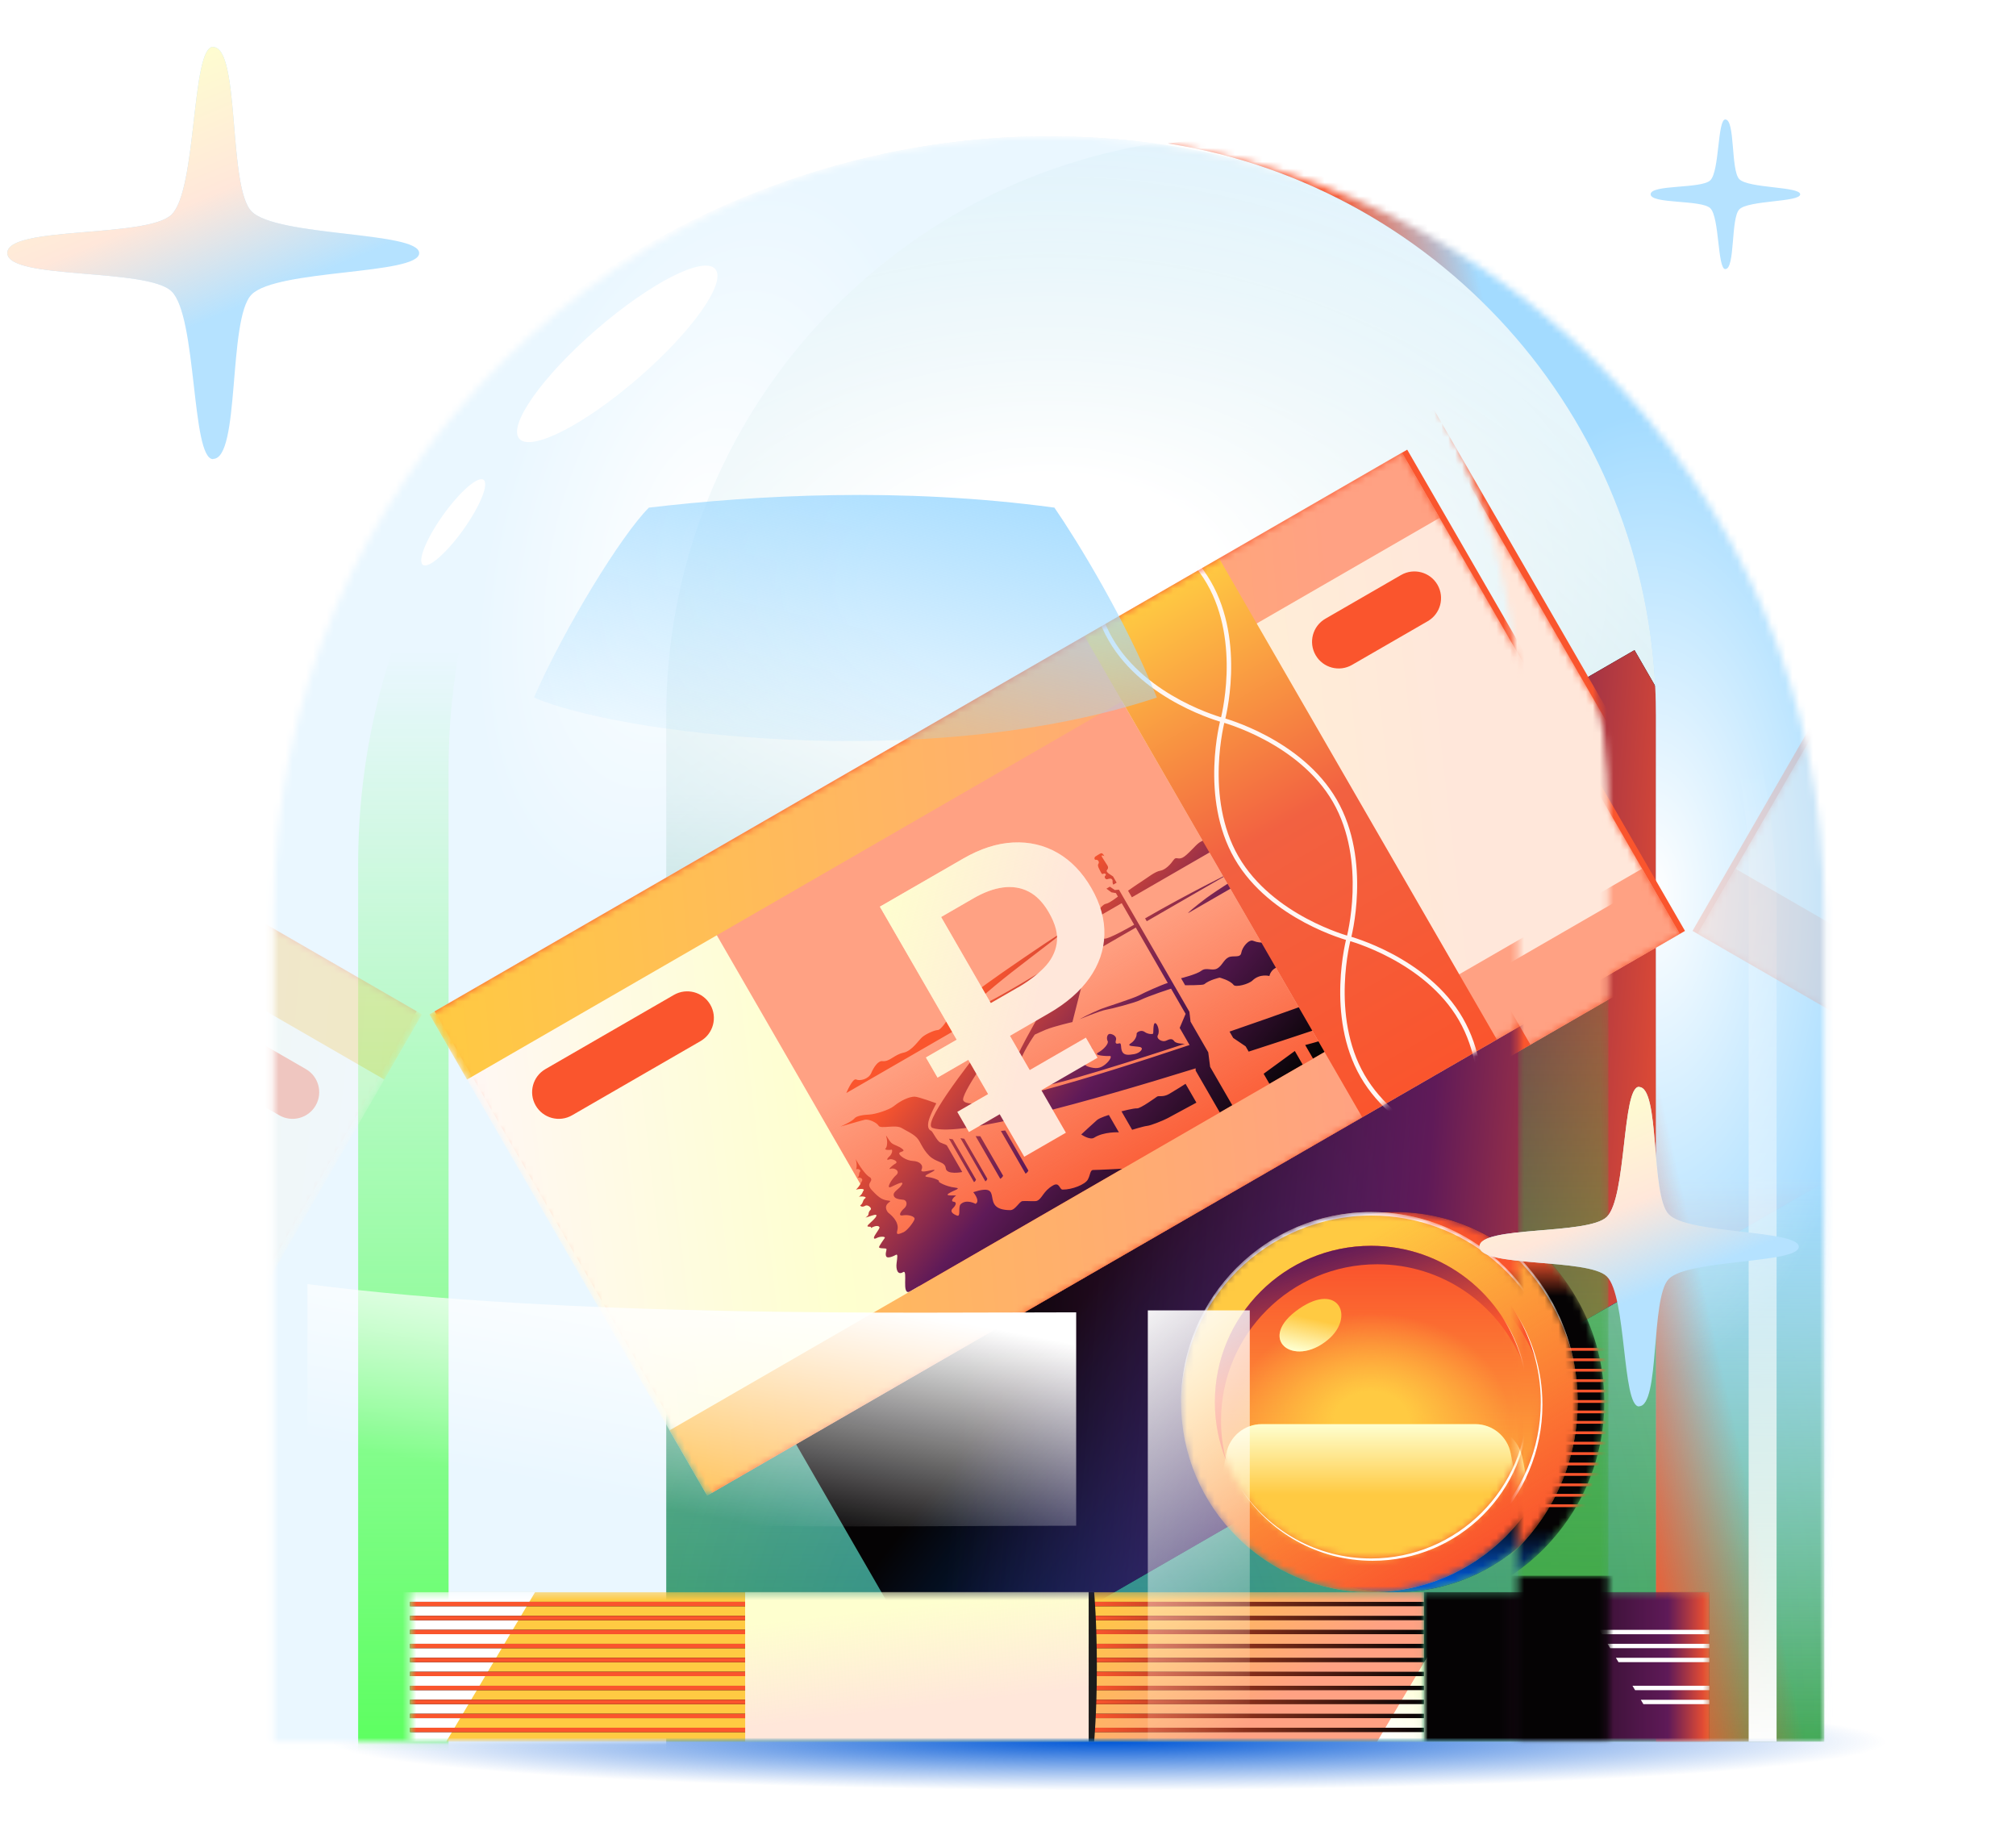 <svg width="293" height="266" viewBox="0 0 293 266" fill="none" xmlns="http://www.w3.org/2000/svg">
<g clip-path="url(#clip0_26651_5618)">
<g filter="url(#filter0_f_26651_5618)">
<ellipse cx="131.246" cy="7.059" rx="131.246" ry="7.059" transform="matrix(1 0 0 -1 29.941 260.121)" fill="url(#paint0_radial_26651_5618)"/>
</g>
<mask id="mask0_26651_5618" style="mask-type:alpha" maskUnits="userSpaceOnUse" x="39" y="19" width="227" height="235">
<path d="M39.799 132.478C39.799 70.252 90.243 19.808 152.47 19.808C214.696 19.808 265.14 70.252 265.14 132.478V253.059H39.799V132.478Z" fill="white"/>
</mask>
<g mask="url(#mask0_26651_5618)">
<path d="M39.799 132.478C39.799 70.252 90.243 19.808 152.47 19.808C214.696 19.808 265.14 70.252 265.14 132.478V253.059H39.799V132.478Z" fill="#D8F0FF"/>
<path d="M39.799 132.478C39.799 70.252 90.243 19.808 152.47 19.808C214.696 19.808 265.14 70.252 265.14 132.478V253.059H39.799V132.478Z" fill="url(#paint1_linear_26651_5618)"/>
<path d="M39.799 132.478C39.799 70.252 90.243 19.808 152.47 19.808C214.696 19.808 265.14 70.252 265.14 132.478V253.059H39.799V132.478Z" fill="url(#paint2_radial_26651_5618)" fill-opacity="0.5"/>
<path d="M39.799 132.478C39.799 70.252 90.243 19.808 152.47 19.808C214.696 19.808 265.14 70.252 265.14 132.478V253.059H39.799V132.478Z" fill="url(#paint3_radial_26651_5618)"/>
<g filter="url(#filter1_f_26651_5618)">
<path d="M237.554 94.465L96.201 176.076L136.572 246.001L277.926 164.391L237.554 94.465Z" fill="#050304"/>
<path d="M237.554 94.465L96.201 176.076L136.572 246.001L277.926 164.391L237.554 94.465Z" fill="url(#paint4_linear_26651_5618)"/>
<path d="M237.554 94.465L96.201 176.076L136.572 246.001L277.926 164.391L237.554 94.465Z" fill="url(#paint5_linear_26651_5618)"/>
</g>
<g filter="url(#filter2_f_26651_5618)">
<path d="M152.469 19.808C90.242 19.808 36.203 70.252 36.203 132.478V258.632H96.829V103.963C96.829 61.98 127.572 27.177 167.774 20.838C162.769 20.159 157.66 19.808 152.469 19.808Z" fill="#EAF7FF"/>
<path d="M152.469 19.808C90.242 19.808 36.203 70.252 36.203 132.478V258.632H96.829V103.963C96.829 61.98 127.572 27.177 167.774 20.838C162.769 20.159 157.66 19.808 152.469 19.808Z" fill="url(#paint6_radial_26651_5618)"/>
</g>
<path d="M249.412 260.12H52.052V125.548C52.052 93.603 67.231 65.204 90.771 47.169C74.914 63.983 65.195 86.648 65.195 111.584V260.119L249.412 260.12Z" fill="url(#paint7_linear_26651_5618)"/>
<g filter="url(#filter3_f_26651_5618)">
<ellipse cx="89.71" cy="51.416" rx="4.657" ry="18.835" transform="rotate(49.11 89.71 51.416)" fill="white"/>
</g>
<g filter="url(#filter4_f_26651_5618)">
<ellipse cx="65.869" cy="75.897" rx="1.813" ry="7.589" transform="rotate(35.501 65.869 75.897)" fill="white"/>
</g>
<g filter="url(#filter5_f_26651_5618)">
<path d="M185.034 19.808C247.261 19.808 297.705 70.252 297.705 132.478V253.059H240.674V103.963C240.674 61.98 209.931 27.177 169.729 20.838C174.734 20.159 179.843 19.808 185.034 19.808Z" fill="url(#paint8_linear_26651_5618)"/>
<path d="M185.034 19.808C247.261 19.808 297.705 70.252 297.705 132.478V253.059H240.674V103.963C240.674 61.98 209.931 27.177 169.729 20.838C174.734 20.159 179.843 19.808 185.034 19.808Z" fill="url(#paint9_radial_26651_5618)"/>
<path d="M185.034 19.808C247.261 19.808 297.705 70.252 297.705 132.478V253.059H240.674V103.963C240.674 61.98 209.931 27.177 169.729 20.838C174.734 20.159 179.843 19.808 185.034 19.808Z" fill="url(#paint10_linear_26651_5618)"/>
</g>
<mask id="mask1_26651_5618" style="mask-type:alpha" maskUnits="userSpaceOnUse" x="206" y="231" width="43" height="23">
<path d="M248.434 231.343H206.955V253.064H248.434V231.343Z" fill="white"/>
</mask>
<g mask="url(#mask1_26651_5618)">
<path d="M248.434 231.343H206.955V253.064H248.434V231.343Z" fill="#050304"/>
<path d="M248.434 231.343H206.955V253.064H248.434V231.343Z" fill="url(#paint11_linear_26651_5618)"/>
<path d="M248.433 237.452H232.808L232.428 236.817H248.428V237.452H248.433ZM248.433 247.615V246.98H238.469L238.85 247.615H248.433ZM248.433 239.482V238.848H233.642L234.022 239.482H248.433ZM248.433 241.513V240.878H234.85L235.23 241.513H248.433ZM248.433 245.579V244.944H237.261L237.642 245.579H248.433Z" fill="white"/>
</g>
<mask id="mask2_26651_5618" style="mask-type:alpha" maskUnits="userSpaceOnUse" x="59" y="231" width="148" height="23">
<path d="M206.954 231.343H59.578V253.064H206.954V231.343Z" fill="white"/>
</mask>
<g mask="url(#mask2_26651_5618)">
<path d="M206.954 231.343H59.578V253.064H206.954V231.343Z" fill="url(#paint12_linear_26651_5618)"/>
<path d="M64.856 253.064H36.293L49.198 231.343H77.766L64.856 253.064Z" fill="white"/>
<path d="M228.709 253.064H200.146L213.051 231.343H241.619L228.709 253.064Z" fill="white"/>
<path d="M228.709 253.064H200.146L213.051 231.343H241.619L228.709 253.064Z" fill="url(#paint13_linear_26651_5618)"/>
<path d="M206.954 233.385H59.578V232.75H206.954V233.385ZM206.954 234.781H59.578V235.415H206.954V234.781ZM206.954 236.811H59.578V237.446H206.954V236.811ZM206.954 238.847H59.578V239.482H206.954V238.847ZM206.954 240.877H59.578V241.512H206.954V240.877ZM206.954 242.908H59.578V243.542H206.954V242.908ZM206.954 244.944H59.578V245.578H206.954V244.944ZM206.954 246.974H59.578V247.608H206.954V246.974ZM206.954 249.01H59.578V249.644H206.954V249.01ZM206.954 251.04H59.578V251.675H206.954V251.04Z" fill="#050304"/>
<path d="M206.954 233.385H59.578V232.75H206.954V233.385ZM206.954 234.781H59.578V235.415H206.954V234.781ZM206.954 236.811H59.578V237.446H206.954V236.811ZM206.954 238.847H59.578V239.482H206.954V238.847ZM206.954 240.877H59.578V241.512H206.954V240.877ZM206.954 242.908H59.578V243.542H206.954V242.908ZM206.954 244.944H59.578V245.578H206.954V244.944ZM206.954 246.974H59.578V247.608H206.954V246.974ZM206.954 249.01H59.578V249.644H206.954V249.01ZM206.954 251.04H59.578V251.675H206.954V251.04Z" fill="url(#paint14_linear_26651_5618)"/>
<path d="M158.228 231.343H108.303V253.064H158.228V231.343Z" fill="#FFE7DA"/>
<path d="M158.228 231.343H108.303V253.064H158.228V231.343Z" fill="url(#paint15_linear_26651_5618)"/>
<path d="M159.019 231.343H158.225V253.064H159.019C159.019 253.064 159.416 248.832 159.416 242.206C159.416 235.58 159.019 231.343 159.019 231.343Z" fill="#1C1C1C"/>
</g>
<mask id="mask3_26651_5618" style="mask-type:alpha" maskUnits="userSpaceOnUse" x="175" y="176" width="56" height="56">
<path d="M202.81 231.352C218.065 231.352 230.432 218.985 230.432 203.73C230.432 188.474 218.065 176.107 202.81 176.107C187.554 176.107 175.188 188.474 175.188 203.73C175.188 218.985 187.554 231.352 202.81 231.352Z" fill="white"/>
</mask>
<g mask="url(#mask3_26651_5618)">
<path d="M202.81 231.352C218.065 231.352 230.432 218.985 230.432 203.73C230.432 188.474 218.065 176.107 202.81 176.107C187.554 176.107 175.188 188.474 175.188 203.73C175.188 218.985 187.554 231.352 202.81 231.352Z" fill="#050304"/>
<path d="M202.81 231.352C218.065 231.352 230.432 218.985 230.432 203.73C230.432 188.474 218.065 176.107 202.81 176.107C187.554 176.107 175.188 188.474 175.188 203.73C175.188 218.985 187.554 231.352 202.81 231.352Z" fill="url(#paint16_linear_26651_5618)"/>
<path d="M202.81 231.352C218.065 231.352 230.432 218.985 230.432 203.73C230.432 188.474 218.065 176.107 202.81 176.107C187.554 176.107 175.188 188.474 175.188 203.73C175.188 218.985 187.554 231.352 202.81 231.352Z" fill="url(#paint17_linear_26651_5618)"/>
<path fill-rule="evenodd" clip-rule="evenodd" d="M221.953 196.903H232.714V196.531H221.953V196.903ZM221.953 198.288H232.714V197.917H221.953V198.288ZM232.714 199.674H221.953V199.302H232.714V199.674ZM221.953 201.059H232.714V200.688H221.953V201.059ZM232.714 202.445H221.953V202.073H232.714V202.445ZM221.953 203.83H232.714V203.458H221.953V203.83ZM232.714 205.216H221.953V204.844H232.714V205.216ZM221.953 206.601H232.714V206.229H221.953V206.601ZM232.714 207.986H221.953V207.615H232.714V207.986ZM221.953 209.372H232.714V209H221.953V209.372ZM232.714 210.757H221.953V210.386H232.714V210.757ZM221.953 212.143H232.714V211.771H221.953V212.143ZM232.714 213.528H221.953V213.156H232.714V213.528ZM221.953 214.914H232.714V214.542H221.953V214.914ZM232.714 216.299H221.953V215.927H232.714V216.299ZM221.953 217.684H232.714V217.313H221.953V217.684Z" fill="#FA552D"/>
</g>
<mask id="mask4_26651_5618" style="mask-type:alpha" maskUnits="userSpaceOnUse" x="171" y="176" width="56" height="56">
<path d="M199.279 231.352C214.534 231.352 226.901 218.985 226.901 203.73C226.901 188.474 214.534 176.107 199.279 176.107C184.023 176.107 171.656 188.474 171.656 203.73C171.656 218.985 184.023 231.352 199.279 231.352Z" fill="#91BD65"/>
</mask>
<g mask="url(#mask4_26651_5618)">
<path d="M199.279 231.352C214.534 231.352 226.901 218.985 226.901 203.73C226.901 188.474 214.534 176.107 199.279 176.107C184.023 176.107 171.656 188.474 171.656 203.73C171.656 218.985 184.023 231.352 199.279 231.352Z" fill="#FFCA42"/>
<path d="M199.279 231.352C214.534 231.352 226.901 218.985 226.901 203.73C226.901 188.474 214.534 176.107 199.279 176.107C184.023 176.107 171.656 188.474 171.656 203.73C171.656 218.985 184.023 231.352 199.279 231.352Z" fill="url(#paint18_linear_26651_5618)"/>
<mask id="mask5_26651_5618" style="mask-type:alpha" maskUnits="userSpaceOnUse" x="176" y="181" width="46" height="46">
<path d="M199.281 226.447C211.825 226.447 221.993 216.278 221.993 203.734C221.993 191.19 211.825 181.021 199.281 181.021C186.737 181.021 176.568 191.19 176.568 203.734C176.568 216.278 186.737 226.447 199.281 226.447Z" fill="#91BD65"/>
</mask>
<g mask="url(#mask5_26651_5618)">
<path d="M199.281 226.447C211.825 226.447 221.993 216.278 221.993 203.734C221.993 191.19 211.825 181.021 199.281 181.021C186.737 181.021 176.568 191.19 176.568 203.734C176.568 216.278 186.737 226.447 199.281 226.447Z" fill="#FA552D"/>
<path d="M199.281 226.447C211.825 226.447 221.993 216.278 221.993 203.734C221.993 191.19 211.825 181.021 199.281 181.021C186.737 181.021 176.568 191.19 176.568 203.734C176.568 216.278 186.737 226.447 199.281 226.447Z" fill="url(#paint19_linear_26651_5618)"/>
<path d="M199.281 226.447C211.825 226.447 221.993 216.278 221.993 203.734C221.993 191.19 211.825 181.021 199.281 181.021C186.737 181.021 176.568 191.19 176.568 203.734C176.568 216.278 186.737 226.447 199.281 226.447Z" fill="url(#paint20_radial_26651_5618)"/>
<path d="M174.395 230.863H223.395L219.558 211.169C219.077 208.708 216.918 206.927 214.408 206.927H183.382C180.872 206.927 178.713 208.708 178.232 211.169L174.395 230.863Z" fill="#FFCA42"/>
<path d="M174.395 230.863H223.395L219.558 211.169C219.077 208.708 216.918 206.927 214.408 206.927H183.382C180.872 206.927 178.713 208.708 178.232 211.169L174.395 230.863Z" fill="url(#paint21_linear_26651_5618)"/>
</g>
<path d="M192.98 194.674C196.969 191.36 194.555 186.23 188.848 190.136C182.466 194.509 187.961 198.848 192.98 194.674Z" fill="#FFCA42"/>
<path d="M192.98 194.674C196.969 191.36 194.555 186.23 188.848 190.136C182.466 194.509 187.961 198.848 192.98 194.674Z" fill="url(#paint22_linear_26651_5618)"/>
<path d="M200.173 183.7C187.63 183.7 177.46 193.87 177.46 206.412C177.46 208.42 177.722 210.366 178.21 212.223C177.151 209.596 176.566 206.736 176.566 203.731C176.566 191.188 186.737 181.018 199.279 181.018C209.814 181.018 218.67 188.197 221.242 197.927C217.873 189.586 209.71 183.7 200.173 183.7Z" fill="#FA552D"/>
<path d="M200.173 183.7C187.63 183.7 177.46 193.87 177.46 206.412C177.46 208.42 177.722 210.366 178.21 212.223C177.151 209.596 176.566 206.736 176.566 203.731C176.566 191.188 186.737 181.018 199.279 181.018C209.814 181.018 218.67 188.197 221.242 197.927C217.873 189.586 209.71 183.7 200.173 183.7Z" fill="url(#paint23_linear_26651_5618)"/>
<path d="M171.658 204.011C171.814 188.857 184.147 176.621 199.338 176.621C212.58 176.621 223.651 185.921 226.376 198.346C223.872 185.668 212.691 176.107 199.279 176.107C184.023 176.107 171.656 188.474 171.656 203.73C171.656 203.823 171.657 203.917 171.658 204.011Z" fill="white"/>
<path d="M221.987 203.735C221.987 216.279 211.818 226.447 199.274 226.447C191.376 226.447 184.419 222.415 180.35 216.297C184.386 222.601 191.451 226.78 199.492 226.78C212.035 226.78 222.204 216.611 222.204 204.067C222.204 199.422 220.81 195.103 218.416 191.505C220.677 195.035 221.987 199.232 221.987 203.735Z" fill="white"/>
</g>
<path d="M204.521 65.337L63.168 146.947L103.539 216.872L244.892 135.262L204.521 65.337Z" fill="#FA552D"/>
<mask id="mask6_26651_5618" style="mask-type:alpha" maskUnits="userSpaceOnUse" x="62" y="65" width="183" height="153">
<path d="M203.761 65.772L62.408 147.382L102.78 217.307L244.133 135.697L203.761 65.772Z" fill="white"/>
</mask>
<g mask="url(#mask6_26651_5618)">
<path d="M203.761 65.772L62.408 147.382L102.78 217.307L244.133 135.697L203.761 65.772Z" fill="url(#paint24_linear_26651_5618)"/>
<path d="M157.609 92.406L98.707 126.414L139.078 196.339L197.981 162.331L157.609 92.406Z" fill="#FFA183"/>
<path d="M157.609 92.406L98.707 126.414L139.078 196.339L197.981 162.331L157.609 92.406Z" fill="url(#paint25_linear_26651_5618)"/>
<path d="M193.748 148.743C193.748 148.743 188.646 150.489 181.478 152.8L181.035 152.033L179.229 150.811L178.698 149.89C186.152 147.329 191.747 145.277 191.747 145.277L193.748 148.743ZM163.123 169.818C163.123 169.818 159.365 170.005 158.888 169.998C158.412 169.991 158.49 170.701 158.097 171.401C157.703 172.1 155.841 172.858 154.438 172.849C153.956 172.846 154.013 171.684 153.028 172.252C151.568 173.096 151.463 174.222 150.674 174.493C150.404 174.586 149.11 174.472 148.615 174.519C148.127 174.567 147.582 175.834 146.826 175.833C142.144 175.813 146.293 171.647 141.452 173.221C142.562 174.655 141.781 174.915 141.781 174.915C141.781 174.915 140.458 174.176 139.629 174.965C139.199 175.368 139.693 176.847 139.091 176.623C138.489 176.399 137.993 176.029 138.48 175.565C138.967 175.1 139.082 174.653 138.589 174.606C138.091 174.562 138.583 173.946 138.905 173.76C139.223 173.577 137.105 173.904 137.893 173.399C138.686 172.892 139.881 172.675 138.72 172.547C137.557 172.415 136.274 171.744 136.454 171.64C136.629 171.539 135.727 171.115 134.771 171.01C133.812 170.901 135.641 170.318 135.81 170.036C135.976 169.75 133.607 170.645 133.935 169.941C134.262 169.237 133.594 168.727 132.674 168.686C131.755 168.646 130.744 167.959 130.688 167.617C130.632 167.276 131.734 167.387 131.14 166.933C130.543 166.473 129.936 166.4 129.549 166.06C129.162 165.719 128.635 164.562 128.824 165.208C129.014 165.853 128.949 166.646 128.703 166.88C128.457 167.113 129.355 167.117 129.556 167.05C129.752 166.986 129.698 167.638 129.27 168.02C128.817 168.422 128.865 168.627 129.241 168.46C129.617 168.292 130.672 168.763 130.153 169.062C129.624 169.367 128.957 170.021 129.463 169.821C129.963 169.624 130.909 170.164 130.251 170.734C129.593 171.305 128.67 172.847 129.522 172.453C130.377 172.052 131.45 171.503 131.067 172.147C130.684 172.791 129.846 173.113 129.879 173.609C129.911 174.105 130.432 174.249 131.258 174.323C131.844 174.373 131.927 175.129 131.422 175.561C130.917 175.994 130.429 176.749 131.246 176.588C131.958 176.452 133.069 176.727 132.907 177.18C132.729 177.678 131.833 178.803 131.338 179.032C129.826 179.714 130.527 178.936 130.47 178.263C130.364 177.04 129.145 176.298 129.025 176.127C128.118 174.837 129.924 174.543 129.221 174.462C128.353 174.363 127.871 174.189 126.708 172.921C125.715 171.836 127.019 171.76 126.498 171.102C125.524 170.613 124.362 168.405 124.362 168.405C124.362 168.405 124.631 169.273 124.431 169.917C124.786 169.713 125.117 170.079 125.03 170.185C124.709 170.582 125.018 170.75 124.648 171.112C124.99 171.055 125.517 171.224 125.248 171.661C124.984 172.096 125.001 172.248 124.406 172.867C124.832 172.713 125.75 172.691 125.526 172.961C125.306 173.229 125.432 173.411 124.821 173.904C125.038 173.779 126.126 173.843 125.724 174.124C125.322 174.405 125.511 174.818 125.016 175.147C125.109 175.319 125.364 175.419 125.75 175.196C126.136 174.973 126.743 175.547 126.544 175.753C125.963 176.371 126.538 176.427 125.785 176.918C126.158 176.844 127.177 176.397 127.347 176.531C127.516 176.666 127.046 177.171 126.523 177.635C125.4 178.622 126.773 177.97 126.574 178.431C127.392 177.966 127.778 178.145 127.822 178.332C127.853 178.447 127.606 178.802 127.255 179.329C126.85 179.937 126.987 180.112 127.419 179.883C127.942 179.603 128.717 179.663 128.59 179.871C128.477 180.042 127.792 180.981 127.761 181.196C127.719 181.453 128.657 181.342 128.805 181.44C128.953 181.538 128.599 182.123 128.789 182.536C128.975 182.944 129.938 182.486 130.219 182.324C130.499 182.162 130.423 182.679 130.308 183.543C130.196 184.412 130.452 185.343 131.248 184.841C132.042 184.334 130.913 188.428 132.295 187.631C133.676 186.834 163.123 169.818 163.123 169.818ZM152.058 140.716C152.058 140.716 144.802 145.209 142.163 146.295C139.523 147.382 143.866 143.76 147.04 141.264C150.026 138.919 156.323 134.232 154.105 135.633C151.812 137.077 145.677 141.275 143.456 142.889C140.804 144.822 138.953 146.455 138.062 147.675C137.625 148.273 136.774 149.647 136.29 149.665C135.807 149.683 134.618 150.214 134.067 150.666C133.517 151.118 132.557 152.695 131.335 152.949C129.927 153.247 129.333 154.295 128.245 154.183C127.614 154.117 126.991 155.055 126.614 155.929C126.237 156.803 124.968 157.112 124.444 156.85C123.919 156.589 123.004 158.817 123.004 158.817L149.891 143.294L152.058 140.716ZM181.045 126.74C181.045 126.74 176.943 129.277 175.282 130.518C173.888 131.563 172.174 132.969 172.825 132.593C173.476 132.217 181.525 127.57 181.525 127.57L181.045 126.74ZM125.695 162.696C126.238 162.573 127.416 163.086 127.7 163.578C127.984 164.07 130.18 163.352 131.068 163.912C131.608 164.25 132.648 164.694 133.237 165.299C133.821 165.907 133.99 166.847 135.019 167.897C136.052 168.952 137.338 168.724 137.454 169.743C137.57 170.763 139.847 170.295 139.847 170.295C139.847 170.295 137.745 166.654 137.644 166.48C137.544 166.305 137.173 166.237 136.666 166.007C136.157 165.786 135.553 164.385 135.315 164.29C135.071 164.198 134.755 163.907 134.931 163.002C135.112 162.093 136.081 160.313 136.081 160.313C136.081 160.313 133.487 159.341 132.918 159.345C132.179 159.348 130.97 159.856 129.9 160.728C129.226 161.272 127.229 161.895 126.408 161.939C125.59 161.988 124.512 162.089 124.16 162.531C123.801 162.972 122.144 163.695 122.144 163.695C122.144 163.695 125.152 162.819 125.695 162.696ZM178.485 122.305L177.602 120.776C177.602 120.776 174.85 122.047 174.285 122.437C173.72 122.827 172.577 124.269 171.867 124.616C171.157 124.962 170.953 124.389 170.557 124.963C170.167 125.534 169.397 126.388 168.625 126.516C167.852 126.645 166.851 127.477 165.889 128.096C164.927 128.714 163.951 129.419 163.951 129.419L164.504 130.377L178.485 122.305ZM185.873 140.491C187.067 140.274 189.731 141.784 189.731 141.784L186.117 135.524C186.117 135.524 184.034 136.818 183.714 136.911C183.394 137.004 182.75 136.952 182.13 136.697C181.509 136.441 180.537 137.616 180.406 138.44C180.269 139.267 179.217 138.752 178.527 139.109C177.833 139.459 177.6 140.363 176.878 140.738C176.148 141.11 175.298 140.507 174.608 141.047C173.931 141.572 171.654 142.138 171.654 142.138L172.244 143.159C172.244 143.159 174.823 143.166 175.006 143.018C175.79 142.361 177.261 142.048 177.261 142.048C177.261 142.048 178.773 142.431 179.284 143.109C179.579 143.497 181.468 143.005 182.027 142.471C183.114 141.42 184.493 141.816 184.493 141.816C184.493 141.816 184.678 140.708 185.873 140.491ZM162.293 128.259L161.768 127.349L161.097 126.897C161.097 126.897 160.742 126.622 160.847 126.463C160.955 126.308 161.167 126.137 160.947 125.756C160.727 125.375 160.113 124.495 160.097 124.37C160.081 124.245 160.397 124.302 160.479 124.396C160.562 124.49 160.268 123.883 160.014 123.981C159.765 124.075 159.379 124.347 159.236 124.43C158.971 124.582 159.046 124.956 159.255 124.927C159.591 124.874 159.827 125.246 159.632 125.52C159.516 125.686 159.586 125.928 159.723 126.202C159.876 126.516 160.1 126.965 160.178 126.99C160.256 127.016 160.409 126.913 160.546 126.919C160.683 126.924 160.804 127.109 160.65 127.233C160.404 127.431 160.685 127.819 160.913 127.751C161.199 127.671 161.498 127.554 161.666 127.845C161.764 128.015 161.608 128.196 161.804 128.535L162.29 128.254L162.293 128.259ZM137.92 165.453L141.564 171.766C141.803 171.629 141.845 171.385 141.845 171.385L138.472 165.543L137.92 165.453ZM139.587 165.372L143.214 171.653C143.452 171.516 143.495 171.272 143.495 171.272L140.14 165.462L139.587 165.372ZM141.795 165.078L145.379 171.285C145.691 171.105 145.787 170.831 145.787 170.831L142.475 165.095L141.795 165.078ZM145.468 164.327L149.052 170.534C149.364 170.354 149.46 170.079 149.46 170.079L146.099 164.259L145.468 164.327ZM169.923 158.949C169.028 159.466 168.408 159.161 168.164 159.337C167.917 159.508 165.747 161.078 165.255 161.045C164.763 161.011 162.992 161.476 162.992 161.476L164.541 164.159C164.541 164.159 166.191 163.644 166.725 163.59C167.258 163.536 169.017 162.831 169.694 162.475C170.367 162.115 173.883 160.212 173.883 160.212L172.304 157.476C172.307 157.481 170.817 158.433 169.923 158.949ZM162.614 164.524L161.16 162.005C161.16 162.005 159.865 162.378 159.425 162.752C158.983 163.135 157.144 164.838 157.144 164.838C157.144 164.838 158.396 165.711 159.018 165.309C160.422 164.406 162.614 164.524 162.614 164.524ZM172.198 151.66C172.198 151.66 170.943 151.686 170.662 151.284C170.38 150.882 170.039 150.938 169.488 151.206C168.938 151.475 167.973 150.952 168.289 150.389C168.606 149.825 168.201 148.647 167.876 148.659C167.551 148.67 167.666 150.092 167.582 150.19C167.498 150.288 166.835 150.29 166.345 149.93C165.856 149.571 165.153 149.991 165.191 150.216C165.229 150.441 165.057 151.133 164.338 151.598C163.618 152.062 164.892 151.983 165.628 152.122C166.37 152.259 165.72 153.015 164.834 153.167C163.948 153.318 163.366 153.337 163.092 152.789C162.824 152.239 163.05 151.494 162.673 151.599C162.294 151.712 162.017 151.66 162.188 151.138C162.36 150.616 161.768 150.252 161.329 150.223C160.889 150.195 160.781 150.913 160.983 151.262C161.185 151.612 160.422 152.49 159.603 152.941C158.787 153.398 160.935 153.464 161.294 153.439C161.654 153.415 161.316 154.125 160.608 154.682C159.9 155.239 159.288 155.353 158.132 154.976C156.974 154.607 157.845 153.258 158.553 152.602C159.261 151.946 157.56 152.103 156.848 152.422C156.136 152.741 156.707 153.4 157.115 153.778C157.524 154.156 157.272 155.197 155.561 155.571C153.846 155.948 155.898 154.198 155.36 154.502C154.823 154.805 154.423 154.577 154.699 153.663C154.976 152.748 153.755 154.398 154 154.822C154.244 155.245 153.532 155.564 153.473 155.951C153.415 156.338 152.705 156.698 152.303 156.93C151.71 157.272 150.745 157.921 151.371 157.87C155.788 157.112 172.198 151.66 172.198 151.66ZM189.328 154.688L188.186 152.709L183.654 156.017L184.497 157.478L189.328 154.688ZM195.112 151.349L194.541 150.36C192.014 151.275 189.694 151.839 189.694 151.839L190.836 153.818L195.112 151.349ZM162.023 129.319L161.304 128.831L160.801 129.121L161.534 129.657L162.181 129.764L162.474 130.272C162.474 130.272 161.222 131.256 160.76 131.311C160.298 131.366 159.772 132.128 159.222 132.728C158.672 133.328 158.118 133.944 157.539 134.017C156.906 134.093 156.56 134.399 156.27 134.728C156.019 135.014 155 135.864 155 135.864L163.027 131.229L164.833 134.357C164.833 134.357 161.008 136.579 160.438 136.386C159.932 136.22 159.716 134.39 159.562 134.832C159.298 135.598 158.878 138.352 159.508 137.989C159.862 137.784 165.074 134.775 165.074 134.775L169.718 142.818C168.762 143.117 166.362 144.191 165.548 144.626C164.737 145.066 160.607 146.357 159.973 146.617C158.346 147.281 156.889 148.094 156.889 148.094C156.889 148.094 159.973 146.836 160.724 146.72C161.475 146.604 164.894 145.717 165.723 145.308C167.112 144.634 170.201 143.654 170.201 143.654L172.315 147.316L171.452 149.353L172.888 151.84C158.584 156.627 141.177 161.942 140.004 159.91C139.106 158.355 157.572 134.563 157.572 134.563L157.074 134.85C157.074 134.85 132.643 162.841 135.518 163.884C139.48 165.321 158.527 159.962 173.773 155.231L173.774 155.562L177.284 161.642L179.099 160.594L175.876 155.011L175.604 152.903L173.032 148.448L172.863 147.007L162.625 129.274L162.023 129.319ZM166.426 133.437L166.667 133.855L179.066 126.697C179.066 126.697 172.744 129.789 166.426 133.437ZM149.116 150.945C147.019 154.83 146.961 155.865 147.805 156.288C148.649 156.711 150.383 156.465 150.383 156.465C150.383 156.465 148.221 156.471 148.066 155.531C147.847 154.211 149.6 151.478 150.385 150.333C150.896 150.094 151.482 149.826 151.982 149.615C153.16 149.126 155.863 148.504 155.863 148.504C155.863 148.504 158.955 136.445 158.939 136.172C158.922 135.9 158.228 134.367 158.228 134.367L149.116 150.945Z" fill="url(#paint26_linear_26651_5618)"/>
<path fill-rule="evenodd" clip-rule="evenodd" d="M62.408 147.382L203.761 65.772L209.23 75.244L67.877 156.854L62.408 147.382ZM97.308 207.83L238.661 126.219L244.13 135.692L102.777 217.302L97.308 207.83Z" fill="url(#paint27_linear_26651_5618)"/>
<path d="M177.175 81.118L157.611 92.414L197.983 162.339L217.546 151.044L177.175 81.118Z" fill="url(#paint28_linear_26651_5618)"/>
<path fill-rule="evenodd" clip-rule="evenodd" d="M159.472 72.594L159.388 72.908L159.075 72.823L159.159 72.511L159.472 72.594ZM178.092 104.401C178.106 104.342 178.122 104.274 178.139 104.199C178.213 103.87 178.314 103.392 178.418 102.791C178.626 101.591 178.851 99.898 178.916 97.93C179.046 93.998 178.541 88.933 175.97 84.481C173.399 80.028 169.265 77.058 165.795 75.205C164.058 74.277 162.48 73.625 161.336 73.205C160.764 72.995 160.3 72.843 159.978 72.743C159.817 72.693 159.691 72.656 159.605 72.631C159.562 72.619 159.529 72.61 159.507 72.604L159.481 72.597L159.474 72.595L159.472 72.594C159.472 72.594 159.472 72.594 159.388 72.908C159.075 72.823 159.075 72.823 159.075 72.823L159.075 72.824L159.074 72.826L159.072 72.833L159.066 72.859C159.06 72.881 159.051 72.914 159.04 72.958C159.019 73.044 158.988 73.171 158.951 73.336C158.876 73.665 158.776 74.143 158.672 74.743C158.464 75.944 158.239 77.636 158.174 79.605C158.044 83.537 158.549 88.602 161.12 93.054C163.69 97.507 167.825 100.477 171.294 102.33C173.032 103.258 174.609 103.91 175.753 104.33C176.326 104.54 176.79 104.692 177.112 104.792C177.186 104.815 177.252 104.835 177.31 104.852C177.296 104.912 177.281 104.979 177.264 105.055C177.189 105.383 177.089 105.862 176.985 106.462C176.776 107.663 176.552 109.355 176.487 111.324C176.357 115.255 176.862 120.32 179.433 124.773C182.003 129.226 186.137 132.195 189.607 134.049C191.344 134.977 192.922 135.628 194.066 136.048C194.638 136.258 195.103 136.411 195.425 136.511C195.499 136.533 195.565 136.554 195.623 136.571C195.609 136.63 195.593 136.698 195.576 136.773C195.502 137.102 195.402 137.58 195.298 138.181C195.089 139.382 194.865 141.074 194.8 143.043C194.67 146.974 195.175 152.039 197.745 156.492C200.316 160.944 204.45 163.914 207.92 165.767C209.657 166.695 211.235 167.347 212.379 167.767C212.951 167.977 213.416 168.129 213.738 168.229C213.899 168.279 214.024 168.316 214.11 168.341C214.153 168.353 214.186 168.362 214.208 168.369L214.234 168.376L214.243 168.378C214.243 168.378 214.244 168.378 214.327 168.064L214.244 168.378L214.556 168.461L214.64 168.149L214.327 168.064C214.64 168.149 214.64 168.149 214.64 168.149L214.641 168.148L214.643 168.14L214.65 168.114C214.656 168.091 214.664 168.058 214.675 168.015C214.697 167.928 214.727 167.801 214.765 167.636C214.839 167.308 214.939 166.829 215.043 166.229C215.252 165.028 215.476 163.336 215.541 161.367C215.671 157.436 215.166 152.371 212.596 147.918C210.025 143.465 205.891 140.496 202.421 138.642C200.684 137.714 199.106 137.063 197.962 136.643C197.39 136.433 196.925 136.28 196.603 136.18C196.53 136.157 196.463 136.137 196.405 136.12C196.419 136.061 196.435 135.993 196.452 135.918C196.526 135.589 196.626 135.111 196.731 134.51C196.939 133.309 197.163 131.617 197.228 129.648C197.358 125.717 196.853 120.652 194.283 116.199C191.712 111.747 187.578 108.777 184.108 106.924C182.371 105.996 180.793 105.344 179.649 104.924C179.077 104.714 178.613 104.562 178.291 104.462C178.217 104.439 178.15 104.419 178.092 104.401ZM177.467 104.221C177.479 104.172 177.492 104.116 177.505 104.056C177.578 103.736 177.676 103.269 177.778 102.68C177.982 101.503 178.203 99.841 178.267 97.908C178.394 94.037 177.893 89.11 175.407 84.805C172.922 80.5 168.906 77.602 165.489 75.778C163.784 74.867 162.235 74.227 161.112 73.815C160.551 73.609 160.098 73.46 159.785 73.363C159.726 73.345 159.671 73.328 159.622 73.313C159.611 73.363 159.598 73.418 159.584 73.479C159.512 73.798 159.414 74.266 159.312 74.854C159.107 76.032 158.887 77.694 158.823 79.626C158.695 83.498 159.197 88.424 161.682 92.73C164.168 97.035 168.184 99.932 171.6 101.757C173.306 102.668 174.855 103.308 175.977 103.72C176.538 103.926 176.992 104.075 177.304 104.172C177.364 104.19 177.418 104.207 177.467 104.221ZM177.935 105.032C177.924 105.082 177.911 105.137 177.897 105.198C177.825 105.517 177.727 105.984 177.625 106.573C177.42 107.751 177.2 109.413 177.136 111.345C177.008 115.216 177.509 120.143 179.995 124.448C182.481 128.753 186.497 131.651 189.913 133.476C191.619 134.387 193.168 135.027 194.29 135.439C194.851 135.645 195.305 135.793 195.617 135.89C195.677 135.909 195.731 135.925 195.78 135.94C195.792 135.89 195.805 135.835 195.818 135.774C195.891 135.455 195.989 134.988 196.091 134.399C196.295 133.221 196.515 131.56 196.579 129.627C196.707 125.756 196.206 120.829 193.72 116.524C191.235 112.219 187.219 109.321 183.802 107.496C182.097 106.585 180.547 105.946 179.425 105.534C178.864 105.328 178.411 105.179 178.098 105.082C178.039 105.063 177.984 105.047 177.935 105.032ZM196.248 136.751C196.236 136.801 196.224 136.856 196.21 136.917C196.138 137.236 196.04 137.703 195.937 138.292C195.733 139.47 195.513 141.131 195.449 143.064C195.321 146.935 195.822 151.862 198.308 156.167C200.793 160.472 204.81 163.37 208.226 165.195C209.931 166.106 211.481 166.745 212.603 167.157C213.164 167.363 213.618 167.512 213.93 167.609C213.99 167.628 214.044 167.644 214.093 167.659C214.105 167.609 214.117 167.554 214.131 167.493C214.203 167.174 214.301 166.707 214.404 166.118C214.608 164.94 214.828 163.278 214.892 161.346C215.02 157.475 214.519 152.548 212.033 148.243C209.548 143.938 205.531 141.04 202.115 139.215C200.409 138.304 198.86 137.664 197.738 137.252C197.177 137.046 196.723 136.898 196.411 136.801C196.351 136.782 196.297 136.766 196.248 136.751Z" fill="#FFF7F4"/>
<path d="M101.816 151.272L83.147 162.05C81.295 163.12 78.924 162.484 77.855 160.632C76.786 158.78 77.421 156.41 79.273 155.34L97.942 144.562C99.794 143.492 102.165 144.127 103.234 145.98C104.304 147.832 103.668 150.202 101.816 151.272Z" fill="#FA552D"/>
<path d="M207.502 90.259L196.5 96.61C194.648 97.68 192.278 97.044 191.208 95.192C190.139 93.34 190.774 90.97 192.626 89.9L203.628 83.549C205.48 82.479 207.851 83.115 208.92 84.967C209.989 86.819 209.354 89.189 207.502 90.259Z" fill="#FA552D"/>
<path d="M154.904 164.586L148.861 168.075L140.731 153.994L136.259 156.576L134.57 153.649L139.041 151.068L127.884 131.742L139.996 124.749C142.499 123.304 144.922 122.526 147.27 122.412C149.617 122.299 151.763 122.802 153.717 123.925C155.665 125.051 157.297 126.741 158.611 129.016C159.943 131.323 160.577 133.596 160.509 135.837C160.441 138.077 159.715 140.168 158.335 142.116C156.954 144.063 155 145.762 152.481 147.217L146.788 150.504L154.914 164.58L154.904 164.586ZM157.819 150.767L159.509 153.694L140.824 164.481L139.134 161.555L157.819 150.767ZM147.914 143.497C149.422 142.626 150.689 141.668 151.721 140.621C152.748 139.577 153.373 138.397 153.578 137.079C153.787 135.766 153.407 134.264 152.432 132.576C151.601 131.137 150.624 130.128 149.499 129.549C148.375 128.971 147.131 128.772 145.778 128.946C144.425 129.12 142.985 129.656 141.461 130.536L136.778 133.24L144 145.749L147.911 143.491L147.914 143.497Z" fill="#FFE7DA"/>
<path d="M154.904 164.586L148.861 168.075L140.731 153.994L136.259 156.576L134.57 153.649L139.041 151.068L127.884 131.742L139.996 124.749C142.499 123.304 144.922 122.526 147.27 122.412C149.617 122.299 151.763 122.802 153.717 123.925C155.665 125.051 157.297 126.741 158.611 129.016C159.943 131.323 160.577 133.596 160.509 135.837C160.441 138.077 159.715 140.168 158.335 142.116C156.954 144.063 155 145.762 152.481 147.217L146.788 150.504L154.914 164.58L154.904 164.586ZM157.819 150.767L159.509 153.694L140.824 164.481L139.134 161.555L157.819 150.767ZM147.914 143.497C149.422 142.626 150.689 141.668 151.721 140.621C152.748 139.577 153.373 138.397 153.578 137.079C153.787 135.766 153.407 134.264 152.432 132.576C151.601 131.137 150.624 130.128 149.499 129.549C148.375 128.971 147.131 128.772 145.778 128.946C144.425 129.12 142.985 129.656 141.461 130.536L136.778 133.24L144 145.749L147.911 143.491L147.914 143.497Z" fill="url(#paint29_linear_26651_5618)"/>
</g>
<mask id="mask7_26651_5618" style="mask-type:alpha" maskUnits="userSpaceOnUse" x="36" y="40" width="198" height="214">
<path d="M36.404 253.067H233.765V118.496C233.765 86.55 218.585 58.151 195.046 40.116C210.902 56.93 220.622 79.596 220.622 104.531V253.066L36.404 253.067Z" fill="white"/>
</mask>
<g mask="url(#mask7_26651_5618)">
<path d="M36.404 253.067H233.765V118.496C233.765 86.55 218.585 58.151 195.046 40.116C210.902 56.93 220.622 79.596 220.622 104.531V253.066L36.404 253.067Z" fill="url(#paint30_linear_26651_5618)"/>
<g filter="url(#filter6_f_26651_5618)">
<mask id="mask8_26651_5618" style="mask-type:alpha" maskUnits="userSpaceOnUse" x="172" y="173" width="62" height="61">
<path d="M202.97 233.92C219.646 233.92 233.165 220.402 233.165 203.726C233.165 187.049 219.646 173.531 202.97 173.531C186.294 173.531 172.775 187.049 172.775 203.726C172.775 220.402 186.294 233.92 202.97 233.92Z" fill="white"/>
</mask>
<g mask="url(#mask8_26651_5618)">
<path d="M202.97 233.92C219.646 233.92 233.165 220.402 233.165 203.726C233.165 187.049 219.646 173.531 202.97 173.531C186.294 173.531 172.775 187.049 172.775 203.726C172.775 220.402 186.294 233.92 202.97 233.92Z" fill="#050304"/>
<path d="M202.97 233.92C219.646 233.92 233.165 220.402 233.165 203.726C233.165 187.049 219.646 173.531 202.97 173.531C186.294 173.531 172.775 187.049 172.775 203.726C172.775 220.402 186.294 233.92 202.97 233.92Z" fill="url(#paint31_linear_26651_5618)"/>
<path d="M202.97 233.92C219.646 233.92 233.165 220.402 233.165 203.726C233.165 187.049 219.646 173.531 202.97 173.531C186.294 173.531 172.775 187.049 172.775 203.726C172.775 220.402 186.294 233.92 202.97 233.92Z" fill="url(#paint32_linear_26651_5618)"/>
<path fill-rule="evenodd" clip-rule="evenodd" d="M223.896 196.265H235.66V195.859H223.896V196.265ZM223.896 197.78H235.66V197.373H223.896V197.78ZM235.66 199.294H223.896V198.888H235.66V199.294ZM223.896 200.809H235.66V200.402H223.896V200.809ZM235.66 202.323H223.896V201.917H235.66V202.323ZM223.896 203.838H235.66V203.431H223.896V203.838ZM235.66 205.352H223.896V204.946H235.66V205.352ZM223.896 206.866H235.66V206.46H223.896V206.866ZM235.66 208.381H223.896V207.975H235.66V208.381ZM223.896 209.895H235.66V209.489H223.896V209.895ZM235.66 211.41H223.896V211.004H235.66V211.41ZM223.896 212.924H235.66V212.518H223.896V212.924ZM235.66 214.439H223.896V214.032H235.66V214.439ZM223.896 215.953H235.66V215.547H223.896V215.953ZM235.66 217.468H223.896V217.061H235.66V217.468ZM223.896 218.982H235.66V218.576H223.896V218.982Z" fill="#FA552D"/>
</g>
<mask id="mask9_26651_5618" style="mask-type:alpha" maskUnits="userSpaceOnUse" x="168" y="173" width="62" height="61">
<path d="M199.107 233.92C215.783 233.92 229.302 220.402 229.302 203.726C229.302 187.049 215.783 173.531 199.107 173.531C182.431 173.531 168.912 187.049 168.912 203.726C168.912 220.402 182.431 233.92 199.107 233.92Z" fill="#91BD65"/>
</mask>
<g mask="url(#mask9_26651_5618)">
<path d="M199.107 233.92C215.783 233.92 229.302 220.402 229.302 203.726C229.302 187.049 215.783 173.531 199.107 173.531C182.431 173.531 168.912 187.049 168.912 203.726C168.912 220.402 182.431 233.92 199.107 233.92Z" fill="#FFCA42"/>
<path d="M199.107 233.92C215.783 233.92 229.302 220.402 229.302 203.726C229.302 187.049 215.783 173.531 199.107 173.531C182.431 173.531 168.912 187.049 168.912 203.726C168.912 220.402 182.431 233.92 199.107 233.92Z" fill="url(#paint33_linear_26651_5618)"/>
<mask id="mask10_26651_5618" style="mask-type:alpha" maskUnits="userSpaceOnUse" x="174" y="178" width="50" height="51">
<path d="M199.107 228.555C212.819 228.555 223.935 217.439 223.935 203.727C223.935 190.015 212.819 178.899 199.107 178.899C185.395 178.899 174.279 190.015 174.279 203.727C174.279 217.439 185.395 228.555 199.107 228.555Z" fill="#91BD65"/>
</mask>
<g mask="url(#mask10_26651_5618)">
<path d="M199.107 228.555C212.819 228.555 223.935 217.439 223.935 203.727C223.935 190.015 212.819 178.899 199.107 178.899C185.395 178.899 174.279 190.015 174.279 203.727C174.279 217.439 185.395 228.555 199.107 228.555Z" fill="#FA552D"/>
<path d="M199.107 228.555C212.819 228.555 223.935 217.439 223.935 203.727C223.935 190.015 212.819 178.899 199.107 178.899C185.395 178.899 174.279 190.015 174.279 203.727C174.279 217.439 185.395 228.555 199.107 228.555Z" fill="url(#paint34_linear_26651_5618)"/>
<path d="M199.107 228.555C212.819 228.555 223.935 217.439 223.935 203.727C223.935 190.015 212.819 178.899 199.107 178.899C185.395 178.899 174.279 190.015 174.279 203.727C174.279 217.439 185.395 228.555 199.107 228.555Z" fill="url(#paint35_radial_26651_5618)"/>
<path d="M171.906 233.378H225.471L221.276 211.85C220.75 209.159 218.39 207.212 215.646 207.212H181.731C178.987 207.212 176.627 209.159 176.101 211.85L171.906 233.378Z" fill="#FFCA42"/>
<path d="M171.906 233.378H225.471L221.276 211.85C220.75 209.159 218.39 207.212 215.646 207.212H181.731C178.987 207.212 176.627 209.159 176.101 211.85L171.906 233.378Z" fill="url(#paint36_linear_26651_5618)"/>
</g>
<path d="M192.223 193.827C196.583 190.204 193.945 184.597 187.706 188.866C180.73 193.647 186.736 198.39 192.223 193.827Z" fill="#FFCA42"/>
<path d="M192.223 193.827C196.583 190.204 193.945 184.597 187.706 188.866C180.73 193.647 186.736 198.39 192.223 193.827Z" fill="url(#paint37_linear_26651_5618)"/>
<path d="M200.084 181.829C186.374 181.829 175.256 192.946 175.256 206.656C175.256 208.851 175.542 210.979 176.076 213.008C174.918 210.137 174.279 207.01 174.279 203.725C174.279 190.014 185.397 178.897 199.107 178.897C210.623 178.897 220.304 186.744 223.116 197.381C219.433 188.263 210.51 181.829 200.084 181.829Z" fill="#FA552D"/>
<path d="M200.084 181.829C186.374 181.829 175.256 192.946 175.256 206.656C175.256 208.851 175.542 210.979 176.076 213.008C174.918 210.137 174.279 207.01 174.279 203.725C174.279 190.014 185.397 178.897 199.107 178.897C210.623 178.897 220.304 186.744 223.116 197.381C219.433 188.263 210.51 181.829 200.084 181.829Z" fill="url(#paint38_linear_26651_5618)"/>
<path d="M168.914 204.033C169.085 187.468 182.566 174.093 199.171 174.093C213.648 174.093 225.75 184.258 228.729 197.84C225.99 183.981 213.769 173.531 199.107 173.531C182.431 173.531 168.912 187.049 168.912 203.726C168.912 203.828 168.913 203.93 168.914 204.033Z" fill="white"/>
<path d="M223.933 203.725C223.933 217.438 212.817 228.553 199.105 228.553C190.471 228.553 182.866 224.146 178.418 217.458C182.83 224.349 190.553 228.917 199.343 228.917C213.055 228.917 224.171 217.801 224.171 204.089C224.171 199.011 222.646 194.29 220.03 190.356C222.501 194.215 223.933 198.803 223.933 203.725Z" fill="white"/>
</g>
</g>
<g filter="url(#filter7_f_26651_5618)">
<mask id="mask11_26651_5618" style="mask-type:alpha" maskUnits="userSpaceOnUse" x="218" y="228" width="52" height="28">
<path d="M269.145 228.958H218.566V255.445H269.145V228.958Z" fill="white"/>
</mask>
<g mask="url(#mask11_26651_5618)">
<path d="M269.145 228.958H218.566V255.445H269.145V228.958Z" fill="#050304"/>
<path d="M269.145 228.958H218.566V255.445H269.145V228.958Z" fill="url(#paint39_linear_26651_5618)"/>
</g>
<mask id="mask12_26651_5618" style="mask-type:alpha" maskUnits="userSpaceOnUse" x="38" y="228" width="181" height="28">
<path d="M218.564 228.958H38.853V255.445H218.564V228.958Z" fill="white"/>
</mask>
<g mask="url(#mask12_26651_5618)">
<path d="M218.564 228.958H38.853V255.445H218.564V228.958Z" fill="url(#paint40_linear_26651_5618)"/>
<path d="M45.29 255.445H10.461L26.197 228.958H61.033L45.29 255.445Z" fill="white"/>
<path d="M245.087 255.445H210.258L225.994 228.958H260.83L245.087 255.445Z" fill="white"/>
<path d="M245.087 255.445H210.258L225.994 228.958H260.83L245.087 255.445Z" fill="url(#paint41_linear_26651_5618)"/>
<path d="M218.564 231.438H38.853V230.665H218.564V231.438ZM218.564 233.14H38.853V233.914H218.564V233.14ZM218.564 235.616H38.853V236.39H218.564V235.616ZM218.564 238.099H38.853V238.872H218.564V238.099ZM218.564 240.574H38.853V241.348H218.564V240.574ZM218.564 243.05H38.853V243.824H218.564V243.05ZM218.564 245.533H38.853V246.307H218.564V245.533ZM218.564 248.009H38.853V248.782H218.564V248.009ZM218.564 250.491H38.853V251.265H218.564V250.491ZM218.564 252.967H38.853V253.741H218.564V252.967Z" fill="#050304"/>
<path d="M218.564 231.438H38.853V230.665H218.564V231.438ZM218.564 233.14H38.853V233.914H218.564V233.14ZM218.564 235.616H38.853V236.39H218.564V235.616ZM218.564 238.099H38.853V238.872H218.564V238.099ZM218.564 240.574H38.853V241.348H218.564V240.574ZM218.564 243.05H38.853V243.824H218.564V243.05ZM218.564 245.533H38.853V246.307H218.564V245.533ZM218.564 248.009H38.853V248.782H218.564V248.009ZM218.564 250.491H38.853V251.265H218.564V250.491ZM218.564 252.967H38.853V253.741H218.564V252.967Z" fill="url(#paint42_linear_26651_5618)"/>
<path d="M159.143 228.958H98.264V255.445H159.143V228.958Z" fill="#FFE7DA"/>
<path d="M159.143 228.958H98.264V255.445H159.143V228.958Z" fill="url(#paint43_linear_26651_5618)"/>
<path d="M160.113 228.958H159.145V255.445H160.113C160.113 255.445 160.598 250.284 160.598 242.204C160.598 234.124 160.113 228.958 160.113 228.958Z" fill="#1C1C1C"/>
</g>
</g>
<g filter="url(#filter8_f_26651_5618)">
<path d="M208.404 59.518L56.232 147.374L99.693 222.651L251.865 134.795L208.404 59.518Z" fill="#FA552D"/>
<mask id="mask13_26651_5618" style="mask-type:alpha" maskUnits="userSpaceOnUse" x="55" y="59" width="197" height="165">
<path d="M207.589 59.987L55.418 147.843L98.879 223.12L251.05 135.264L207.589 59.987Z" fill="white"/>
</mask>
<g mask="url(#mask13_26651_5618)">
<path d="M207.589 59.987L55.418 147.843L98.879 223.12L251.05 135.264L207.589 59.987Z" fill="url(#paint44_linear_26651_5618)"/>
<path d="M157.912 88.682L94.502 125.292L137.963 200.569L201.373 163.959L157.912 88.682Z" fill="#FFA183"/>
<path d="M157.912 88.682L94.502 125.292L137.963 200.569L201.373 163.959L157.912 88.682Z" fill="url(#paint45_linear_26651_5618)"/>
<path d="M196.82 149.332C196.82 149.332 191.327 151.212 183.611 153.7L183.134 152.874L181.19 151.558L180.617 150.567C188.642 147.81 194.666 145.601 194.666 145.601L196.82 149.332ZM163.851 172.02C163.851 172.02 159.805 172.222 159.292 172.214C158.779 172.207 158.863 172.971 158.439 173.724C158.016 174.478 156.011 175.293 154.501 175.284C153.983 175.28 154.043 174.029 152.983 174.641C151.411 175.549 151.298 176.761 150.449 177.054C150.158 177.154 148.765 177.031 148.232 177.081C147.707 177.133 147.12 178.497 146.307 178.496C141.266 178.474 145.733 173.989 140.521 175.684C141.716 177.227 140.875 177.507 140.875 177.507C140.875 177.507 139.451 176.712 138.559 177.561C138.096 177.996 138.628 179.587 137.979 179.346C137.331 179.105 136.798 178.707 137.322 178.207C137.846 177.707 137.97 177.225 137.439 177.174C136.903 177.127 137.432 176.465 137.78 176.264C138.121 176.067 135.841 176.419 136.69 175.876C137.544 175.329 138.829 175.096 137.58 174.959C136.328 174.816 134.947 174.094 135.141 173.982C135.329 173.874 134.358 173.416 133.329 173.304C132.296 173.186 134.265 172.558 134.448 172.255C134.627 171.947 132.076 172.911 132.429 172.153C132.781 171.395 132.061 170.846 131.071 170.802C130.082 170.758 128.994 170.019 128.933 169.651C128.873 169.283 130.059 169.404 129.42 168.915C128.777 168.42 128.124 168.341 127.707 167.974C127.29 167.607 126.723 166.362 126.927 167.057C127.131 167.752 127.061 168.605 126.796 168.857C126.531 169.109 127.498 169.113 127.715 169.041C127.926 168.972 127.868 169.674 127.406 170.085C126.92 170.518 126.971 170.739 127.376 170.558C127.781 170.378 128.916 170.884 128.358 171.206C127.788 171.535 127.07 172.239 127.614 172.023C128.152 171.811 129.172 172.392 128.463 173.007C127.754 173.621 126.76 175.281 127.678 174.857C128.598 174.425 129.753 173.834 129.341 174.528C128.929 175.221 128.027 175.567 128.062 176.102C128.097 176.636 128.658 176.791 129.547 176.87C130.177 176.924 130.268 177.737 129.724 178.203C129.18 178.669 128.654 179.482 129.534 179.308C130.3 179.162 131.497 179.458 131.323 179.946C131.131 180.482 130.166 181.693 129.633 181.94C128.006 182.674 128.76 181.836 128.699 181.112C128.585 179.795 127.272 178.996 127.143 178.812C126.167 177.424 128.111 177.107 127.354 177.019C126.419 176.913 125.901 176.726 124.649 175.36C123.58 174.193 124.984 174.111 124.423 173.402C123.374 172.876 122.124 170.499 122.124 170.499C122.124 170.499 122.412 171.434 122.198 172.127C122.579 171.907 122.936 172.301 122.843 172.416C122.497 172.843 122.829 173.024 122.431 173.413C122.799 173.353 123.367 173.534 123.077 174.005C122.792 174.473 122.811 174.637 122.17 175.303C122.629 175.137 123.618 175.113 123.376 175.404C123.14 175.693 123.275 175.888 122.617 176.42C122.851 176.285 124.022 176.353 123.589 176.656C123.157 176.959 123.36 177.403 122.827 177.757C122.927 177.942 123.202 178.05 123.617 177.809C124.033 177.569 124.686 178.187 124.473 178.409C123.847 179.075 124.466 179.135 123.655 179.664C124.057 179.584 125.154 179.102 125.336 179.248C125.519 179.393 125.012 179.936 124.45 180.435C123.241 181.498 124.719 180.797 124.504 181.293C125.385 180.792 125.8 180.985 125.848 181.186C125.882 181.31 125.616 181.692 125.237 182.26C124.802 182.913 124.949 183.102 125.415 182.856C125.977 182.554 126.812 182.619 126.675 182.842C126.553 183.026 125.815 184.037 125.782 184.269C125.737 184.546 126.747 184.426 126.906 184.532C127.066 184.637 126.685 185.267 126.889 185.712C127.089 186.151 128.126 185.658 128.428 185.484C128.73 185.309 128.648 185.865 128.524 186.795C128.404 187.731 128.679 188.734 129.537 188.193C130.391 187.647 129.176 192.055 130.663 191.197C132.15 190.338 163.851 172.02 163.851 172.02ZM151.939 140.692C151.939 140.692 144.128 145.528 141.286 146.698C138.445 147.867 143.12 143.968 146.537 141.281C149.751 138.757 156.53 133.711 154.142 135.219C151.674 136.773 145.07 141.293 142.678 143.03C139.824 145.111 137.831 146.87 136.872 148.183C136.401 148.827 135.485 150.305 134.964 150.325C134.444 150.344 133.164 150.916 132.571 151.403C131.979 151.889 130.946 153.587 129.63 153.86C128.114 154.181 127.474 155.31 126.303 155.189C125.624 155.117 124.954 156.127 124.547 157.068C124.141 158.009 122.776 158.342 122.211 158.06C121.646 157.779 120.661 160.178 120.661 160.178L149.606 143.466L151.939 140.692ZM183.144 125.645C183.144 125.645 178.728 128.377 176.94 129.713C175.44 130.838 173.594 132.351 174.295 131.947C174.996 131.542 183.661 126.54 183.661 126.54L183.144 125.645ZM123.558 164.354C124.143 164.221 125.411 164.773 125.717 165.303C126.022 165.833 128.387 165.06 129.342 165.663C129.924 166.026 131.043 166.504 131.678 167.155C132.306 167.81 132.488 168.822 133.596 169.952C134.708 171.088 136.093 170.842 136.218 171.94C136.342 173.038 138.794 172.534 138.794 172.534C138.794 172.534 136.531 168.615 136.422 168.427C136.314 168.239 135.914 168.165 135.369 167.918C134.821 167.68 134.171 166.172 133.914 166.069C133.652 165.97 133.312 165.657 133.501 164.682C133.696 163.704 134.739 161.788 134.739 161.788C134.739 161.788 131.947 160.741 131.334 160.745C130.539 160.749 129.237 161.296 128.085 162.234C127.359 162.82 125.21 163.491 124.326 163.538C123.445 163.591 122.284 163.699 121.906 164.176C121.519 164.65 119.736 165.429 119.736 165.429C119.736 165.429 122.974 164.486 123.558 164.354ZM180.388 120.871L179.437 119.225C179.437 119.225 176.475 120.593 175.867 121.013C175.258 121.433 174.028 122.986 173.264 123.359C172.499 123.732 172.28 123.114 171.854 123.732C171.434 124.347 170.605 125.266 169.774 125.404C168.942 125.543 167.864 126.439 166.828 127.105C165.793 127.771 164.742 128.53 164.742 128.53L165.337 129.561L180.388 120.871ZM188.341 140.449C189.627 140.215 192.495 141.841 192.495 141.841L188.604 135.102C188.604 135.102 186.362 136.495 186.018 136.595C185.673 136.695 184.98 136.64 184.312 136.364C183.644 136.089 182.597 137.354 182.456 138.241C182.309 139.131 181.177 138.577 180.433 138.961C179.687 139.338 179.436 140.311 178.658 140.715C177.872 141.115 176.958 140.466 176.215 141.047C175.485 141.612 173.035 142.222 173.035 142.222L173.669 143.322C173.669 143.322 176.446 143.329 176.643 143.17C177.487 142.462 179.07 142.125 179.07 142.125C179.07 142.125 180.698 142.537 181.249 143.267C181.566 143.685 183.6 143.156 184.202 142.58C185.372 141.449 186.856 141.876 186.856 141.876C186.856 141.876 187.056 140.682 188.341 140.449ZM162.958 127.281L162.392 126.301L161.67 125.814C161.67 125.814 161.287 125.519 161.4 125.347C161.517 125.181 161.745 124.996 161.508 124.586C161.271 124.176 160.61 123.228 160.593 123.094C160.576 122.959 160.916 123.021 161.005 123.122C161.093 123.223 160.777 122.57 160.503 122.675C160.235 122.776 159.82 123.07 159.666 123.158C159.381 123.323 159.461 123.725 159.686 123.693C160.048 123.636 160.302 124.037 160.093 124.332C159.968 124.511 160.043 124.771 160.19 125.066C160.355 125.404 160.596 125.888 160.68 125.915C160.764 125.942 160.929 125.832 161.076 125.838C161.224 125.844 161.354 126.042 161.188 126.176C160.924 126.389 161.226 126.808 161.472 126.734C161.779 126.648 162.102 126.522 162.282 126.835C162.388 127.018 162.22 127.213 162.43 127.578L162.954 127.275L162.958 127.281ZM136.718 167.321L140.642 174.118C140.898 173.97 140.945 173.707 140.945 173.707L137.314 167.418L136.718 167.321ZM138.514 167.234L142.418 173.996C142.674 173.848 142.72 173.586 142.72 173.586L139.109 167.331L138.514 167.234ZM140.891 166.918L144.749 173.6C145.085 173.406 145.188 173.111 145.188 173.111L141.623 166.936L140.891 166.918ZM144.844 166.109L148.702 172.791C149.038 172.597 149.142 172.302 149.142 172.302L145.524 166.035L144.844 166.109ZM171.171 160.32C170.208 160.876 169.54 160.548 169.277 160.737C169.011 160.921 166.676 162.612 166.146 162.576C165.616 162.54 163.71 163.04 163.71 163.04L165.378 165.928C165.378 165.928 167.154 165.374 167.728 165.316C168.302 165.258 170.196 164.499 170.924 164.116C171.649 163.728 175.434 161.679 175.434 161.679L173.734 158.734C173.737 158.74 172.134 159.764 171.171 160.32ZM163.303 166.321L161.737 163.609C161.737 163.609 160.344 164.011 159.87 164.414C159.394 164.826 157.414 166.66 157.414 166.66C157.414 166.66 158.761 167.599 159.431 167.166C160.943 166.194 163.303 166.321 163.303 166.321ZM173.62 152.472C173.62 152.472 172.269 152.5 171.966 152.068C171.663 151.635 171.296 151.695 170.703 151.984C170.11 152.273 169.071 151.711 169.412 151.104C169.753 150.497 169.317 149.229 168.967 149.242C168.618 149.254 168.742 150.785 168.651 150.89C168.56 150.996 167.847 150.998 167.32 150.611C166.793 150.224 166.036 150.676 166.077 150.918C166.118 151.16 165.933 151.905 165.158 152.406C164.384 152.906 165.755 152.821 166.548 152.97C167.346 153.117 166.647 153.931 165.693 154.095C164.739 154.258 164.112 154.278 163.818 153.688C163.529 153.096 163.772 152.294 163.366 152.407C162.958 152.529 162.66 152.473 162.845 151.911C163.029 151.349 162.392 150.957 161.919 150.926C161.446 150.895 161.33 151.669 161.547 152.045C161.764 152.421 160.943 153.366 160.061 153.852C159.183 154.344 161.495 154.414 161.882 154.388C162.27 154.362 161.906 155.126 161.143 155.726C160.381 156.326 159.722 156.448 158.477 156.042C157.231 155.646 158.169 154.192 158.931 153.487C159.693 152.781 157.861 152.95 157.095 153.293C156.329 153.637 156.943 154.346 157.383 154.752C157.823 155.159 157.552 156.281 155.71 156.683C153.863 157.089 156.072 155.205 155.494 155.532C154.915 155.858 154.485 155.613 154.782 154.629C155.08 153.644 153.766 155.42 154.029 155.876C154.292 156.332 153.526 156.676 153.463 157.092C153.399 157.508 152.636 157.896 152.203 158.146C151.565 158.514 150.525 159.213 151.199 159.158C155.954 158.342 173.62 152.472 173.62 152.472ZM192.061 155.733L190.831 153.602L185.952 157.164L186.86 158.736L192.061 155.733ZM198.288 152.138L197.673 151.073C194.953 152.058 192.455 152.665 192.455 152.665L193.685 154.796L198.288 152.138ZM162.667 128.421L161.892 127.896L161.351 128.209L162.14 128.786L162.837 128.9L163.152 129.447C163.152 129.447 161.804 130.507 161.307 130.566C160.81 130.625 160.243 131.446 159.651 132.092C159.059 132.737 158.462 133.401 157.839 133.48C157.158 133.562 156.785 133.891 156.474 134.245C156.203 134.553 155.106 135.468 155.106 135.468L163.748 130.478L165.692 133.845C165.692 133.845 161.574 136.238 160.96 136.03C160.416 135.851 160.183 133.881 160.017 134.357C159.733 135.181 159.281 138.147 159.958 137.755C160.34 137.535 165.951 134.295 165.951 134.295L170.951 142.954C169.921 143.275 167.338 144.433 166.461 144.901C165.588 145.375 161.142 146.764 160.46 147.044C158.708 147.759 157.14 148.634 157.14 148.634C157.14 148.634 160.459 147.28 161.268 147.155C162.077 147.029 165.757 146.075 166.65 145.635C168.145 144.909 171.47 143.854 171.47 143.854L173.746 147.797L172.817 149.989L174.363 152.666C158.964 157.82 140.225 163.542 138.962 161.354C137.995 159.68 157.875 134.067 157.875 134.067L157.339 134.376C157.339 134.376 131.038 164.509 134.133 165.632C138.398 167.179 158.903 161.41 175.316 156.317L175.317 156.673L179.096 163.219L181.05 162.091L177.58 156.081L177.287 153.811L174.518 149.015L174.336 147.463L163.315 128.374L162.667 128.421ZM167.406 132.855L167.666 133.305L181.014 125.599C181.014 125.599 174.208 128.928 167.406 132.855ZM148.772 151.703C146.515 155.885 146.452 157 147.36 157.455C148.269 157.911 150.136 157.645 150.136 157.645C150.136 157.645 147.808 157.652 147.642 156.64C147.406 155.219 149.292 152.276 150.138 151.044C150.688 150.787 151.319 150.498 151.857 150.272C153.125 149.745 156.035 149.075 156.035 149.075C156.035 149.075 159.364 136.094 159.346 135.8C159.328 135.506 158.581 133.857 158.581 133.857L148.772 151.703Z" fill="url(#paint46_linear_26651_5618)"/>
<path fill-rule="evenodd" clip-rule="evenodd" d="M55.418 147.843L207.589 59.987L213.476 70.184L61.305 158.04L55.418 147.843ZM92.989 212.917L245.16 125.061L251.047 135.258L98.876 223.114L92.989 212.917Z" fill="url(#paint47_linear_26651_5618)"/>
<path d="M178.971 76.525L157.91 88.685L201.371 163.961L222.432 151.802L178.971 76.525Z" fill="url(#paint48_linear_26651_5618)"/>
<path fill-rule="evenodd" clip-rule="evenodd" d="M159.913 67.346L159.824 67.684L159.486 67.593L159.577 67.257L159.913 67.346ZM179.959 101.587C179.974 101.523 179.991 101.451 180.009 101.37C180.089 101.016 180.197 100.501 180.309 99.854C180.534 98.562 180.775 96.74 180.845 94.621C180.985 90.388 180.442 84.936 177.674 80.142C174.907 75.349 170.456 72.152 166.721 70.157C164.851 69.158 163.152 68.456 161.921 68.004C161.305 67.778 160.805 67.614 160.458 67.506C160.285 67.452 160.15 67.413 160.057 67.386C160.011 67.373 159.976 67.363 159.951 67.356L159.924 67.349L159.916 67.347L159.914 67.346C159.914 67.346 159.913 67.346 159.824 67.684C159.486 67.593 159.486 67.592 159.486 67.593L159.486 67.594L159.486 67.596L159.484 67.603L159.476 67.631C159.47 67.655 159.461 67.691 159.449 67.737C159.426 67.831 159.393 67.968 159.353 68.144C159.273 68.499 159.165 69.013 159.052 69.66C158.828 70.953 158.586 72.774 158.516 74.894C158.377 79.126 158.92 84.579 161.688 89.372C164.455 94.165 168.906 97.363 172.641 99.358C174.511 100.357 176.21 101.058 177.441 101.51C178.057 101.736 178.557 101.9 178.904 102.008C178.983 102.033 179.054 102.054 179.117 102.073C179.102 102.137 179.085 102.21 179.067 102.291C178.987 102.645 178.879 103.16 178.767 103.806C178.542 105.099 178.301 106.92 178.231 109.04C178.091 113.272 178.634 118.725 181.402 123.518C184.169 128.312 188.62 131.509 192.355 133.504C194.226 134.503 195.924 135.204 197.156 135.657C197.772 135.883 198.271 136.047 198.618 136.154C198.697 136.179 198.769 136.201 198.832 136.219C198.817 136.283 198.8 136.356 198.781 136.437C198.701 136.791 198.593 137.306 198.481 137.952C198.257 139.245 198.015 141.067 197.945 143.186C197.805 147.418 198.349 152.871 201.116 157.665C203.884 162.458 208.334 165.655 212.069 167.65C213.94 168.649 215.638 169.351 216.87 169.803C217.486 170.029 217.986 170.193 218.332 170.3C218.506 170.354 218.641 170.394 218.733 170.42C218.779 170.434 218.815 170.444 218.839 170.45L218.867 170.458L218.876 170.46C218.877 170.46 218.877 170.461 218.967 170.123L218.877 170.461L219.213 170.55L219.304 170.214L218.967 170.123C219.304 170.214 219.304 170.214 219.304 170.214L219.304 170.213L219.307 170.204L219.314 170.176C219.321 170.152 219.33 170.116 219.341 170.069C219.365 169.976 219.398 169.839 219.438 169.662C219.518 169.308 219.626 168.793 219.738 168.147C219.962 166.854 220.204 165.032 220.274 162.913C220.414 158.681 219.87 153.228 217.103 148.435C214.335 143.641 209.885 140.444 206.15 138.449C204.279 137.45 202.581 136.748 201.349 136.296C200.733 136.07 200.234 135.906 199.887 135.799C199.807 135.774 199.736 135.752 199.673 135.734C199.688 135.67 199.705 135.597 199.724 135.516C199.804 135.162 199.912 134.647 200.024 134.001C200.248 132.708 200.49 130.886 200.56 128.767C200.7 124.535 200.156 119.082 197.389 114.288C194.621 109.495 190.171 106.298 186.435 104.303C184.565 103.304 182.867 102.602 181.635 102.15C181.019 101.924 180.519 101.76 180.173 101.652C180.093 101.628 180.022 101.606 179.959 101.587ZM179.286 101.394C179.299 101.34 179.313 101.281 179.327 101.215C179.405 100.872 179.511 100.369 179.621 99.735C179.841 98.467 180.078 96.678 180.147 94.598C180.284 90.43 179.745 85.126 177.069 80.492C174.393 75.857 170.07 72.738 166.392 70.773C164.556 69.793 162.888 69.104 161.68 68.66C161.076 68.439 160.587 68.278 160.251 68.174C160.187 68.154 160.128 68.136 160.076 68.12C160.063 68.174 160.049 68.234 160.035 68.299C159.957 68.642 159.851 69.146 159.741 69.779C159.521 71.047 159.284 72.836 159.215 74.917C159.078 79.084 159.617 84.388 162.293 89.022C164.969 93.657 169.292 96.776 172.97 98.741C174.806 99.722 176.474 100.411 177.682 100.854C178.286 101.076 178.774 101.236 179.111 101.34C179.175 101.36 179.233 101.378 179.286 101.394ZM179.79 102.267C179.777 102.32 179.764 102.38 179.749 102.445C179.671 102.789 179.566 103.292 179.456 103.926C179.236 105.194 178.998 106.982 178.93 109.063C178.792 113.23 179.332 118.534 182.007 123.169C184.683 127.803 189.007 130.923 192.685 132.887C194.521 133.868 196.188 134.557 197.397 135C198 135.222 198.489 135.382 198.825 135.486C198.889 135.506 198.948 135.524 199 135.54C199.013 135.486 199.027 135.427 199.042 135.362C199.119 135.018 199.225 134.515 199.335 133.881C199.555 132.613 199.792 130.824 199.861 128.744C199.999 124.577 199.459 119.273 196.783 114.638C194.107 110.003 189.784 106.884 186.106 104.92C184.27 103.939 182.602 103.25 181.394 102.806C180.79 102.585 180.302 102.425 179.965 102.32C179.901 102.3 179.843 102.283 179.79 102.267ZM199.504 136.413C199.492 136.466 199.478 136.526 199.463 136.591C199.385 136.935 199.28 137.438 199.17 138.072C198.95 139.34 198.713 141.129 198.644 143.209C198.506 147.376 199.046 152.68 201.722 157.315C204.398 161.95 208.721 165.069 212.399 167.033C214.235 168.014 215.903 168.703 217.111 169.146C217.715 169.368 218.203 169.528 218.54 169.633C218.604 169.653 218.662 169.67 218.715 169.686C218.727 169.633 218.741 169.573 218.756 169.508C218.834 169.164 218.939 168.661 219.049 168.027C219.269 166.759 219.507 164.971 219.575 162.89C219.713 158.723 219.173 153.419 216.497 148.784C213.822 144.15 209.498 141.03 205.82 139.066C203.984 138.085 202.316 137.396 201.108 136.953C200.505 136.731 200.016 136.571 199.68 136.466C199.616 136.447 199.557 136.429 199.504 136.413Z" fill="#FFF7F4"/>
<path d="M97.843 152.035L77.745 163.639C75.751 164.79 73.199 164.106 72.048 162.112C70.897 160.118 71.581 157.566 73.575 156.415L93.673 144.812C95.667 143.66 98.219 144.344 99.37 146.338C100.521 148.332 99.837 150.884 97.843 152.035Z" fill="#FA552D"/>
<path d="M211.618 86.342L199.774 93.18C197.781 94.331 195.229 93.647 194.077 91.653C192.926 89.659 193.61 87.107 195.604 85.956L207.447 79.118C209.441 77.967 211.993 78.651 213.144 80.645C214.296 82.639 213.612 85.191 211.618 86.342Z" fill="#FA552D"/>
<path d="M154.996 166.37L148.49 170.127L139.738 154.968L134.924 157.747L133.105 154.596L137.919 151.817L125.907 131.013L138.947 123.484C141.642 121.929 144.25 121.091 146.777 120.969C149.304 120.847 151.615 121.389 153.718 122.598C155.815 123.81 157.572 125.629 158.986 128.078C160.42 130.562 161.103 133.008 161.03 135.421C160.957 137.833 160.175 140.084 158.689 142.18C157.203 144.276 155.099 146.106 152.388 147.672L146.258 151.211L155.007 166.364L154.996 166.37ZM158.134 151.494L159.953 154.644L139.838 166.258L138.019 163.107L158.134 151.494ZM147.47 143.667C149.094 142.73 150.459 141.699 151.57 140.571C152.675 139.447 153.347 138.177 153.569 136.758C153.793 135.345 153.384 133.728 152.335 131.911C151.44 130.361 150.388 129.275 149.177 128.652C147.967 128.029 146.628 127.815 145.172 128.003C143.715 128.19 142.164 128.767 140.524 129.714L135.482 132.625L143.257 146.092L147.467 143.661L147.47 143.667Z" fill="#FFE7DA"/>
<path d="M154.996 166.37L148.49 170.127L139.738 154.968L134.924 157.747L133.105 154.596L137.919 151.817L125.907 131.013L138.947 123.484C141.642 121.929 144.25 121.091 146.777 120.969C149.304 120.847 151.615 121.389 153.718 122.598C155.815 123.81 157.572 125.629 158.986 128.078C160.42 130.562 161.103 133.008 161.03 135.421C160.957 137.833 160.175 140.084 158.689 142.18C157.203 144.276 155.099 146.106 152.388 147.672L146.258 151.211L155.007 166.364L154.996 166.37ZM158.134 151.494L159.953 154.644L139.838 166.258L138.019 163.107L158.134 151.494ZM147.47 143.667C149.094 142.73 150.459 141.699 151.57 140.571C152.675 139.447 153.347 138.177 153.569 136.758C153.793 135.345 153.384 133.728 152.335 131.911C151.44 130.361 150.388 129.275 149.177 128.652C147.967 128.029 146.628 127.815 145.172 128.003C143.715 128.19 142.164 128.767 140.524 129.714L135.482 132.625L143.257 146.092L147.467 143.661L147.47 143.667Z" fill="url(#paint49_linear_26651_5618)"/>
</g>
</g>
</g>
<path d="M258.203 253.056V132.684C258.203 100.739 243.024 65.537 219.484 47.502C238.834 64.891 254.144 101.518 254.144 126.453V253.055L258.203 253.056Z" fill="url(#paint50_linear_26651_5618)"/>
<g opacity="0.3" filter="url(#filter9_f_26651_5618)">
<path d="M-80.789 65.337L60.565 146.947L20.193 216.872L-121.16 135.262L-80.789 65.337Z" fill="#FA552D"/>
<mask id="mask14_26651_5618" style="mask-type:alpha" maskUnits="userSpaceOnUse" x="-121" y="65" width="183" height="153">
<path d="M-80.031 65.772L61.322 147.382L20.951 217.307L-120.402 135.697L-80.031 65.772Z" fill="white"/>
</mask>
<g mask="url(#mask14_26651_5618)">
<path d="M-80.031 65.772L61.322 147.382L20.951 217.307L-120.402 135.697L-80.031 65.772Z" fill="url(#paint51_linear_26651_5618)"/>
<path fill-rule="evenodd" clip-rule="evenodd" d="M61.322 147.382L-80.031 65.772L-85.5 75.244L55.853 156.854L61.322 147.382ZM26.423 207.83L-114.931 126.219L-120.399 135.692L20.954 217.302L26.423 207.83Z" fill="url(#paint52_linear_26651_5618)"/>
<path d="M21.914 151.272L40.584 162.05C42.436 163.12 44.806 162.484 45.876 160.632C46.945 158.78 46.31 156.41 44.458 155.34L25.788 144.562C23.936 143.492 21.566 144.127 20.496 145.98C19.427 147.832 20.062 150.202 21.914 151.272Z" fill="#FA552D"/>
</g>
</g>
<g opacity="0.2" filter="url(#filter10_f_26651_5618)">
<path d="M286.356 65.337L427.709 146.947L387.338 216.872L245.984 135.262L286.356 65.337Z" fill="#FA552D"/>
<mask id="mask15_26651_5618" style="mask-type:alpha" maskUnits="userSpaceOnUse" x="246" y="65" width="183" height="153">
<path d="M287.114 65.772L428.467 147.382L388.095 217.307L246.742 135.697L287.114 65.772Z" fill="white"/>
</mask>
<g mask="url(#mask15_26651_5618)">
<path d="M287.114 65.772L428.467 147.382L388.095 217.307L246.742 135.697L287.114 65.772Z" fill="url(#paint53_linear_26651_5618)"/>
<path fill-rule="evenodd" clip-rule="evenodd" d="M428.467 147.382L287.114 65.772L281.645 75.244L422.998 156.854L428.467 147.382ZM393.567 207.83L252.214 126.219L246.745 135.692L388.098 217.302L393.567 207.83Z" fill="url(#paint54_linear_26651_5618)"/>
</g>
</g>
<g filter="url(#filter11_f_26651_5618)">
<path d="M94.306 73.759C90.355 77.701 82.132 91.028 77.598 101.355C89.364 106.487 134.323 112.549 168.134 101.355C163.613 90.018 156.461 78.424 153.247 73.759C130.99 70.744 109.855 71.934 94.306 73.759Z" fill="url(#paint55_linear_26651_5618)"/>
</g>
<g filter="url(#filter12_b_26651_5618)">
<path d="M44.685 186.583C82.707 191.501 132.037 190.681 156.409 190.681V221.688C124.628 221.688 86.411 222.675 44.685 218.41V186.583Z" fill="url(#paint56_linear_26651_5618)"/>
</g>
<g filter="url(#filter13_b_26651_5618)">
<rect x="166.822" y="190.398" width="14.817" height="62.659" fill="url(#paint57_linear_26651_5618)"/>
</g>
</g>
<g filter="url(#filter14_ii_26651_5618)">
<path d="M36.546 30.699C33.093 27.129 34.944 6.835 30.967 6.835V6.802C27.784 6.802 28.657 27.582 24.929 31.185C21.352 34.637 1.064 32.786 1.064 36.757C1.064 40.695 21.378 38.877 24.929 42.33C28.657 45.933 27.784 66.712 30.967 66.712V66.68C34.944 66.68 33.093 46.373 36.546 42.815C40.142 39.087 60.922 39.96 60.922 36.777C60.922 33.594 40.142 34.434 36.546 30.699Z" fill="#B5E2FF"/>
<path d="M36.546 30.699C33.093 27.129 34.944 6.835 30.967 6.835V6.802C27.784 6.802 28.657 27.582 24.929 31.185C21.352 34.637 1.064 32.786 1.064 36.757C1.064 40.695 21.378 38.877 24.929 42.33C28.657 45.933 27.784 66.712 30.967 66.712V66.68C34.944 66.68 33.093 46.373 36.546 42.815C40.142 39.087 60.922 39.96 60.922 36.777C60.922 33.594 40.142 34.434 36.546 30.699Z" fill="url(#paint58_linear_26651_5618)"/>
</g>
<g filter="url(#filter15_dii_26651_5618)">
<path d="M231.872 160.45C229.196 157.683 230.631 141.951 227.548 141.951V141.925C225.08 141.925 225.757 158.034 222.867 160.827C220.094 163.503 204.367 162.068 204.367 165.146C204.367 168.199 220.114 166.79 222.867 169.466C225.757 172.259 225.08 188.367 227.548 188.367V188.342C230.631 188.342 229.196 172.6 231.872 169.842C234.66 166.953 250.769 167.629 250.769 165.162C250.769 162.694 234.66 163.345 231.872 160.45Z" fill="#B5E2FF"/>
<path d="M231.872 160.45C229.196 157.683 230.631 141.951 227.548 141.951V141.925C225.08 141.925 225.757 158.034 222.867 160.827C220.094 163.503 204.367 162.068 204.367 165.146C204.367 168.199 220.114 166.79 222.867 169.466C225.757 172.259 225.08 188.367 227.548 188.367V188.342C230.631 188.342 229.196 172.6 231.872 169.842C234.66 166.953 250.769 167.629 250.769 165.162C250.769 162.694 234.66 163.345 231.872 160.45Z" fill="url(#paint59_linear_26651_5618)"/>
</g>
<path d="M252.784 26.028C251.531 24.732 252.203 17.363 250.758 17.363V17.351C249.603 17.351 249.92 24.896 248.566 26.204C247.267 27.458 239.9 26.786 239.9 28.228C239.9 29.658 247.277 28.997 248.566 30.251C249.92 31.559 249.603 39.105 250.758 39.105V39.093C252.203 39.093 251.531 31.719 252.784 30.427C254.09 29.074 261.636 29.391 261.636 28.235C261.636 27.079 254.09 27.384 252.784 26.028Z" fill="#B5E2FF"/>
</g>
<defs>
<filter id="filter0_f_26651_5618" x="21.058" y="237.121" width="280.259" height="31.884" filterUnits="userSpaceOnUse" color-interpolation-filters="sRGB">
<feFlood flood-opacity="0" result="BackgroundImageFix"/>
<feBlend mode="normal" in="SourceGraphic" in2="BackgroundImageFix" result="shape"/>
<feGaussianBlur stdDeviation="4.442" result="effect1_foregroundBlur_26651_5618"/>
</filter>
<filter id="filter1_f_26651_5618" x="78.434" y="76.699" width="217.258" height="187.069" filterUnits="userSpaceOnUse" color-interpolation-filters="sRGB">
<feFlood flood-opacity="0" result="BackgroundImageFix"/>
<feBlend mode="normal" in="SourceGraphic" in2="BackgroundImageFix" result="shape"/>
<feGaussianBlur stdDeviation="8.883" result="effect1_foregroundBlur_26651_5618"/>
</filter>
<filter id="filter2_f_26651_5618" x="32.65" y="16.254" width="138.677" height="245.931" filterUnits="userSpaceOnUse" color-interpolation-filters="sRGB">
<feFlood flood-opacity="0" result="BackgroundImageFix"/>
<feBlend mode="normal" in="SourceGraphic" in2="BackgroundImageFix" result="shape"/>
<feGaussianBlur stdDeviation="1.777" result="effect1_foregroundBlur_26651_5618"/>
</filter>
<filter id="filter3_f_26651_5618" x="74.436" y="37.88" width="30.55" height="27.073" filterUnits="userSpaceOnUse" color-interpolation-filters="sRGB">
<feFlood flood-opacity="0" result="BackgroundImageFix"/>
<feBlend mode="normal" in="SourceGraphic" in2="BackgroundImageFix" result="shape"/>
<feGaussianBlur stdDeviation="0.355" result="effect1_foregroundBlur_26651_5618"/>
</filter>
<filter id="filter4_f_26651_5618" x="60.51" y="68.918" width="10.718" height="13.958" filterUnits="userSpaceOnUse" color-interpolation-filters="sRGB">
<feFlood flood-opacity="0" result="BackgroundImageFix"/>
<feBlend mode="normal" in="SourceGraphic" in2="BackgroundImageFix" result="shape"/>
<feGaussianBlur stdDeviation="0.355" result="effect1_foregroundBlur_26651_5618"/>
</filter>
<filter id="filter5_f_26651_5618" x="166.175" y="16.254" width="135.083" height="240.358" filterUnits="userSpaceOnUse" color-interpolation-filters="sRGB">
<feFlood flood-opacity="0" result="BackgroundImageFix"/>
<feBlend mode="normal" in="SourceGraphic" in2="BackgroundImageFix" result="shape"/>
<feGaussianBlur stdDeviation="1.777" result="effect1_foregroundBlur_26651_5618"/>
</filter>
<filter id="filter6_f_26651_5618" x="163.582" y="168.201" width="74.914" height="71.05" filterUnits="userSpaceOnUse" color-interpolation-filters="sRGB">
<feFlood flood-opacity="0" result="BackgroundImageFix"/>
<feBlend mode="normal" in="SourceGraphic" in2="BackgroundImageFix" result="shape"/>
<feGaussianBlur stdDeviation="2.665" result="effect1_foregroundBlur_26651_5618"/>
</filter>
<filter id="filter7_f_26651_5618" x="33.523" y="223.628" width="240.951" height="37.147" filterUnits="userSpaceOnUse" color-interpolation-filters="sRGB">
<feFlood flood-opacity="0" result="BackgroundImageFix"/>
<feBlend mode="normal" in="SourceGraphic" in2="BackgroundImageFix" result="shape"/>
<feGaussianBlur stdDeviation="2.665" result="effect1_foregroundBlur_26651_5618"/>
</filter>
<filter id="filter8_f_26651_5618" x="50.088" y="54.188" width="207.107" height="174.262" filterUnits="userSpaceOnUse" color-interpolation-filters="sRGB">
<feFlood flood-opacity="0" result="BackgroundImageFix"/>
<feBlend mode="normal" in="SourceGraphic" in2="BackgroundImageFix" result="shape"/>
<feGaussianBlur stdDeviation="2.665" result="effect1_foregroundBlur_26651_5618"/>
</filter>
<filter id="filter9_f_26651_5618" x="-124.713" y="61.783" width="189.589" height="159.077" filterUnits="userSpaceOnUse" color-interpolation-filters="sRGB">
<feFlood flood-opacity="0" result="BackgroundImageFix"/>
<feBlend mode="normal" in="SourceGraphic" in2="BackgroundImageFix" result="shape"/>
<feGaussianBlur stdDeviation="1.777" result="effect1_foregroundBlur_26651_5618"/>
</filter>
<filter id="filter10_f_26651_5618" x="244.208" y="63.56" width="186.036" height="155.524" filterUnits="userSpaceOnUse" color-interpolation-filters="sRGB">
<feFlood flood-opacity="0" result="BackgroundImageFix"/>
<feBlend mode="normal" in="SourceGraphic" in2="BackgroundImageFix" result="shape"/>
<feGaussianBlur stdDeviation="0.888" result="effect1_foregroundBlur_26651_5618"/>
</filter>
<filter id="filter11_f_26651_5618" x="70.491" y="64.81" width="104.75" height="49.973" filterUnits="userSpaceOnUse" color-interpolation-filters="sRGB">
<feFlood flood-opacity="0" result="BackgroundImageFix"/>
<feBlend mode="normal" in="SourceGraphic" in2="BackgroundImageFix" result="shape"/>
<feGaussianBlur stdDeviation="3.553" result="effect1_foregroundBlur_26651_5618"/>
</filter>
<filter id="filter12_b_26651_5618" x="41.132" y="183.03" width="118.831" height="42.31" filterUnits="userSpaceOnUse" color-interpolation-filters="sRGB">
<feFlood flood-opacity="0" result="BackgroundImageFix"/>
<feGaussianBlur in="BackgroundImageFix" stdDeviation="1.777"/>
<feComposite in2="SourceAlpha" operator="in" result="effect1_backgroundBlur_26651_5618"/>
<feBlend mode="normal" in="SourceGraphic" in2="effect1_backgroundBlur_26651_5618" result="shape"/>
</filter>
<filter id="filter13_b_26651_5618" x="161.492" y="185.068" width="25.476" height="73.319" filterUnits="userSpaceOnUse" color-interpolation-filters="sRGB">
<feFlood flood-opacity="0" result="BackgroundImageFix"/>
<feGaussianBlur in="BackgroundImageFix" stdDeviation="2.665"/>
<feComposite in2="SourceAlpha" operator="in" result="effect1_backgroundBlur_26651_5618"/>
<feBlend mode="normal" in="SourceGraphic" in2="effect1_backgroundBlur_26651_5618" result="shape"/>
</filter>
<filter id="filter14_ii_26651_5618" x="-0.712" y="5.026" width="63.411" height="63.464" filterUnits="userSpaceOnUse" color-interpolation-filters="sRGB">
<feFlood flood-opacity="0" result="BackgroundImageFix"/>
<feBlend mode="normal" in="SourceGraphic" in2="BackgroundImageFix" result="shape"/>
<feColorMatrix in="SourceAlpha" type="matrix" values="0 0 0 0 0 0 0 0 0 0 0 0 0 0 0 0 0 0 127 0" result="hardAlpha"/>
<feOffset dx="-1.777" dy="-1.777"/>
<feGaussianBlur stdDeviation="0.888"/>
<feComposite in2="hardAlpha" operator="arithmetic" k2="-1" k3="1"/>
<feColorMatrix type="matrix" values="0 0 0 0 0.581 0 0 0 0 0.831 0 0 0 0 0.988 0 0 0 1 0"/>
<feBlend mode="normal" in2="shape" result="effect1_innerShadow_26651_5618"/>
<feColorMatrix in="SourceAlpha" type="matrix" values="0 0 0 0 0 0 0 0 0 0 0 0 0 0 0 0 0 0 127 0" result="hardAlpha"/>
<feOffset dx="1.777" dy="1.777"/>
<feGaussianBlur stdDeviation="0.888"/>
<feComposite in2="hardAlpha" operator="arithmetic" k2="-1" k3="1"/>
<feColorMatrix type="matrix" values="0 0 0 0 0.994 0 0 0 0 1 0 0 0 0 0.958 0 0 0 1 0"/>
<feBlend mode="normal" in2="effect1_innerShadow_26651_5618" result="effect2_innerShadow_26651_5618"/>
</filter>
<filter id="filter15_dii_26651_5618" x="202.591" y="140.149" width="65.946" height="71.316" filterUnits="userSpaceOnUse" color-interpolation-filters="sRGB">
<feFlood flood-opacity="0" result="BackgroundImageFix"/>
<feColorMatrix in="SourceAlpha" type="matrix" values="0 0 0 0 0 0 0 0 0 0 0 0 0 0 0 0 0 0 127 0" result="hardAlpha"/>
<feOffset dx="10.66" dy="15.99"/>
<feGaussianBlur stdDeviation="3.553"/>
<feComposite in2="hardAlpha" operator="out"/>
<feColorMatrix type="matrix" values="0 0 0 0 0 0 0 0 0 0.341 0 0 0 0 0.839 0 0 0 1 0"/>
<feBlend mode="normal" in2="BackgroundImageFix" result="effect1_dropShadow_26651_5618"/>
<feBlend mode="normal" in="SourceGraphic" in2="effect1_dropShadow_26651_5618" result="shape"/>
<feColorMatrix in="SourceAlpha" type="matrix" values="0 0 0 0 0 0 0 0 0 0 0 0 0 0 0 0 0 0 127 0" result="hardAlpha"/>
<feOffset dx="-1.777" dy="-1.777"/>
<feGaussianBlur stdDeviation="0.888"/>
<feComposite in2="hardAlpha" operator="arithmetic" k2="-1" k3="1"/>
<feColorMatrix type="matrix" values="0 0 0 0 0.581 0 0 0 0 0.831 0 0 0 0 0.988 0 0 0 1 0"/>
<feBlend mode="normal" in2="shape" result="effect2_innerShadow_26651_5618"/>
<feColorMatrix in="SourceAlpha" type="matrix" values="0 0 0 0 0 0 0 0 0 0 0 0 0 0 0 0 0 0 127 0" result="hardAlpha"/>
<feOffset dx="1.777" dy="1.777"/>
<feGaussianBlur stdDeviation="0.888"/>
<feComposite in2="hardAlpha" operator="arithmetic" k2="-1" k3="1"/>
<feColorMatrix type="matrix" values="0 0 0 0 0.994 0 0 0 0 1 0 0 0 0 0.958 0 0 0 1 0"/>
<feBlend mode="normal" in2="effect2_innerShadow_26651_5618" result="effect3_innerShadow_26651_5618"/>
</filter>
<radialGradient id="paint0_radial_26651_5618" cx="0" cy="0" r="1" gradientUnits="userSpaceOnUse" gradientTransform="translate(131.246 7.059) rotate(90) scale(7.059 112.48)">
<stop stop-color="#0057D6"/>
<stop offset="1" stop-color="#0057D6" stop-opacity="0"/>
</radialGradient>
<linearGradient id="paint1_linear_26651_5618" x1="175.262" y1="253.059" x2="175.262" y2="115.335" gradientUnits="userSpaceOnUse">
<stop stop-color="#42AB44"/>
<stop offset="1" stop-color="#42AB44" stop-opacity="0"/>
</linearGradient>
<radialGradient id="paint2_radial_26651_5618" cx="0" cy="0" r="1" gradientUnits="userSpaceOnUse" gradientTransform="translate(152.47 253.059) rotate(90) scale(243.142 169.437)">
<stop stop-color="#0057D6"/>
<stop offset="1" stop-color="#42AB44" stop-opacity="0"/>
</radialGradient>
<radialGradient id="paint3_radial_26651_5618" cx="0" cy="0" r="1" gradientUnits="userSpaceOnUse" gradientTransform="translate(152.469 85.115) rotate(90) scale(86.022 137.898)">
<stop offset="0.183" stop-color="white"/>
<stop offset="1" stop-color="white" stop-opacity="0"/>
</radialGradient>
<linearGradient id="paint4_linear_26651_5618" x1="234.614" y1="200.55" x2="181.196" y2="158.579" gradientUnits="userSpaceOnUse">
<stop stop-color="#0057D6"/>
<stop offset="1" stop-color="#0057D6" stop-opacity="0"/>
</linearGradient>
<linearGradient id="paint5_linear_26651_5618" x1="246.643" y1="178.509" x2="142.037" y2="170.233" gradientUnits="userSpaceOnUse">
<stop stop-color="#FA552D"/>
<stop offset="0.378" stop-color="#5F1A58"/>
<stop offset="1" stop-color="#5F1A58" stop-opacity="0"/>
</linearGradient>
<radialGradient id="paint6_radial_26651_5618" cx="0" cy="0" r="1" gradientUnits="userSpaceOnUse" gradientTransform="translate(101.492 78.451) rotate(106.871) scale(54.049 29.655)">
<stop stop-color="white"/>
<stop offset="1" stop-color="white" stop-opacity="0"/>
</radialGradient>
<linearGradient id="paint7_linear_26651_5618" x1="60.107" y1="260.12" x2="60.107" y2="94.564" gradientUnits="userSpaceOnUse">
<stop stop-color="#57FF5A"/>
<stop offset="1" stop-color="#57FF5A" stop-opacity="0"/>
</linearGradient>
<linearGradient id="paint8_linear_26651_5618" x1="233.717" y1="52.59" x2="233.717" y2="258.208" gradientUnits="userSpaceOnUse">
<stop offset="0.577" stop-color="#A3DBFF"/>
<stop offset="1" stop-color="#A3DBFF" stop-opacity="0"/>
</linearGradient>
<radialGradient id="paint9_radial_26651_5618" cx="0" cy="0" r="1" gradientUnits="userSpaceOnUse" gradientTransform="translate(240.126 129.75) rotate(90) scale(69.953 33.367)">
<stop stop-color="white"/>
<stop offset="1" stop-color="white" stop-opacity="0"/>
</radialGradient>
<linearGradient id="paint10_linear_26651_5618" x1="230.799" y1="253.059" x2="260.9" y2="246.337" gradientUnits="userSpaceOnUse">
<stop offset="0.39" stop-color="#FA552D"/>
<stop offset="1" stop-color="#FA552D" stop-opacity="0"/>
</linearGradient>
<linearGradient id="paint11_linear_26651_5618" x1="248.434" y1="253.064" x2="217.89" y2="253.064" gradientUnits="userSpaceOnUse">
<stop stop-color="#FA552D"/>
<stop offset="0.196" stop-color="#5F1A58"/>
<stop offset="1" stop-color="#5F1A58" stop-opacity="0"/>
</linearGradient>
<linearGradient id="paint12_linear_26651_5618" x1="159.489" y1="231.343" x2="176.144" y2="254.3" gradientUnits="userSpaceOnUse">
<stop stop-color="#FFCA42"/>
<stop offset="1" stop-color="#FFA183"/>
</linearGradient>
<linearGradient id="paint13_linear_26651_5618" x1="206.831" y1="241.772" x2="200.712" y2="253.064" gradientUnits="userSpaceOnUse">
<stop stop-color="#FEFFCF"/>
<stop offset="1" stop-color="#FEFFCF" stop-opacity="0"/>
</linearGradient>
<linearGradient id="paint14_linear_26651_5618" x1="159.013" y1="242.213" x2="206.954" y2="242.213" gradientUnits="userSpaceOnUse">
<stop stop-color="#FA552D"/>
<stop offset="1" stop-color="#FA552D" stop-opacity="0"/>
</linearGradient>
<linearGradient id="paint15_linear_26651_5618" x1="148.11" y1="231.343" x2="149.862" y2="246.169" gradientUnits="userSpaceOnUse">
<stop stop-color="#FEFFCF"/>
<stop offset="1" stop-color="#FEFFCF" stop-opacity="0"/>
</linearGradient>
<linearGradient id="paint16_linear_26651_5618" x1="202.81" y1="179.123" x2="202.81" y2="191.71" gradientUnits="userSpaceOnUse">
<stop offset="0.418" stop-color="#FA552D"/>
<stop offset="0.835" stop-color="#FA552D" stop-opacity="0"/>
</linearGradient>
<linearGradient id="paint17_linear_26651_5618" x1="221.087" y1="229.823" x2="221.087" y2="220.438" gradientUnits="userSpaceOnUse">
<stop stop-color="#0057D6"/>
<stop offset="1" stop-color="#0057D6" stop-opacity="0"/>
</linearGradient>
<linearGradient id="paint18_linear_26651_5618" x1="219.715" y1="222.31" x2="194.96" y2="181.739" gradientUnits="userSpaceOnUse">
<stop stop-color="#FA552D"/>
<stop offset="1" stop-color="#FA552D" stop-opacity="0"/>
</linearGradient>
<linearGradient id="paint19_linear_26651_5618" x1="194.963" y1="226.784" x2="194.963" y2="184.15" gradientUnits="userSpaceOnUse">
<stop stop-color="#FFCA42"/>
<stop offset="1" stop-color="#FFCA42" stop-opacity="0"/>
</linearGradient>
<radialGradient id="paint20_radial_26651_5618" cx="0" cy="0" r="1" gradientUnits="userSpaceOnUse" gradientTransform="translate(199.281 206.386) rotate(-90) scale(15.624 20.185)">
<stop offset="0.266" stop-color="#FFCA42"/>
<stop offset="1" stop-color="#FFCA42" stop-opacity="0"/>
</radialGradient>
<linearGradient id="paint21_linear_26651_5618" x1="198.895" y1="206.927" x2="198.895" y2="217.159" gradientUnits="userSpaceOnUse">
<stop stop-color="#FEFFCF"/>
<stop offset="1" stop-color="#FEFFCF" stop-opacity="0"/>
</linearGradient>
<linearGradient id="paint22_linear_26651_5618" x1="188.428" y1="196.18" x2="189.46" y2="191.367" gradientUnits="userSpaceOnUse">
<stop stop-color="#FEFFCF"/>
<stop offset="1" stop-color="#FEFFCF" stop-opacity="0"/>
</linearGradient>
<linearGradient id="paint23_linear_26651_5618" x1="188.428" y1="182.772" x2="192.898" y2="198.931" gradientUnits="userSpaceOnUse">
<stop stop-color="#5F1A58"/>
<stop offset="1" stop-color="#5F1A58" stop-opacity="0"/>
</linearGradient>
<linearGradient id="paint24_linear_26651_5618" x1="67.384" y1="156.001" x2="215.046" y2="138.929" gradientUnits="userSpaceOnUse">
<stop stop-color="#FFF7F4"/>
<stop offset="0.342" stop-color="#FEFFCF"/>
<stop offset="1" stop-color="#FFE7DA"/>
<stop offset="1" stop-color="#FFE7DA"/>
</linearGradient>
<linearGradient id="paint25_linear_26651_5618" x1="195.663" y1="158.316" x2="162.438" y2="100.77" gradientUnits="userSpaceOnUse">
<stop stop-color="#FA552D"/>
<stop offset="0.551" stop-color="#FA552D" stop-opacity="0"/>
</linearGradient>
<linearGradient id="paint26_linear_26651_5618" x1="157.007" y1="125.694" x2="191.257" y2="153.589" gradientUnits="userSpaceOnUse">
<stop stop-color="#FA552D"/>
<stop offset="0.479" stop-color="#5F1A58"/>
<stop offset="1" stop-color="#050304"/>
</linearGradient>
<linearGradient id="paint27_linear_26651_5618" x1="62.408" y1="147.382" x2="198.198" y2="135.311" gradientUnits="userSpaceOnUse">
<stop stop-color="#FFCA42"/>
<stop offset="1" stop-color="#FFA183"/>
</linearGradient>
<linearGradient id="paint28_linear_26651_5618" x1="167.393" y1="86.766" x2="207.764" y2="156.691" gradientUnits="userSpaceOnUse">
<stop stop-color="#FFCA42"/>
<stop offset="0.473" stop-color="#F26141"/>
<stop offset="1" stop-color="#FA552D"/>
</linearGradient>
<linearGradient id="paint29_linear_26651_5618" x1="126.738" y1="132.403" x2="152.547" y2="138.988" gradientUnits="userSpaceOnUse">
<stop stop-color="#FEFFCF"/>
<stop offset="1" stop-color="#FEFFCF" stop-opacity="0"/>
</linearGradient>
<linearGradient id="paint30_linear_26651_5618" x1="225.71" y1="253.067" x2="225.71" y2="107.287" gradientUnits="userSpaceOnUse">
<stop stop-color="#42AB44"/>
<stop offset="1" stop-color="#42AB44" stop-opacity="0"/>
</linearGradient>
<linearGradient id="paint31_linear_26651_5618" x1="202.97" y1="176.828" x2="202.97" y2="190.586" gradientUnits="userSpaceOnUse">
<stop offset="0.418" stop-color="#FA552D"/>
<stop offset="0.835" stop-color="#FA552D" stop-opacity="0"/>
</linearGradient>
<linearGradient id="paint32_linear_26651_5618" x1="222.95" y1="232.249" x2="222.95" y2="221.99" gradientUnits="userSpaceOnUse">
<stop stop-color="#0057D6"/>
<stop offset="1" stop-color="#0057D6" stop-opacity="0"/>
</linearGradient>
<linearGradient id="paint33_linear_26651_5618" x1="221.447" y1="224.036" x2="194.387" y2="179.687" gradientUnits="userSpaceOnUse">
<stop stop-color="#FA552D"/>
<stop offset="1" stop-color="#FA552D" stop-opacity="0"/>
</linearGradient>
<linearGradient id="paint34_linear_26651_5618" x1="194.387" y1="228.923" x2="194.387" y2="182.319" gradientUnits="userSpaceOnUse">
<stop stop-color="#FFCA42"/>
<stop offset="1" stop-color="#FFCA42" stop-opacity="0"/>
</linearGradient>
<radialGradient id="paint35_radial_26651_5618" cx="0" cy="0" r="1" gradientUnits="userSpaceOnUse" gradientTransform="translate(199.107 206.626) rotate(-90) scale(17.079 22.065)">
<stop offset="0.266" stop-color="#FFCA42"/>
<stop offset="1" stop-color="#FFCA42" stop-opacity="0"/>
</radialGradient>
<linearGradient id="paint36_linear_26651_5618" x1="198.688" y1="207.212" x2="198.688" y2="218.397" gradientUnits="userSpaceOnUse">
<stop stop-color="#FEFFCF"/>
<stop offset="1" stop-color="#FEFFCF" stop-opacity="0"/>
</linearGradient>
<linearGradient id="paint37_linear_26651_5618" x1="187.247" y1="195.473" x2="188.375" y2="190.212" gradientUnits="userSpaceOnUse">
<stop stop-color="#FEFFCF"/>
<stop offset="1" stop-color="#FEFFCF" stop-opacity="0"/>
</linearGradient>
<linearGradient id="paint38_linear_26651_5618" x1="187.246" y1="180.814" x2="192.132" y2="198.478" gradientUnits="userSpaceOnUse">
<stop stop-color="#5F1A58"/>
<stop offset="1" stop-color="#5F1A58" stop-opacity="0"/>
</linearGradient>
<linearGradient id="paint39_linear_26651_5618" x1="269.145" y1="255.445" x2="231.901" y2="255.445" gradientUnits="userSpaceOnUse">
<stop stop-color="#FA552D"/>
<stop offset="0.196" stop-color="#5F1A58"/>
<stop offset="1" stop-color="#5F1A58" stop-opacity="0"/>
</linearGradient>
<linearGradient id="paint40_linear_26651_5618" x1="160.685" y1="228.958" x2="180.994" y2="256.952" gradientUnits="userSpaceOnUse">
<stop stop-color="#FFCA42"/>
<stop offset="1" stop-color="#FFA183"/>
</linearGradient>
<linearGradient id="paint41_linear_26651_5618" x1="218.409" y1="241.675" x2="210.947" y2="255.445" gradientUnits="userSpaceOnUse">
<stop stop-color="#FEFFCF"/>
<stop offset="1" stop-color="#FEFFCF" stop-opacity="0"/>
</linearGradient>
<linearGradient id="paint42_linear_26651_5618" x1="160.104" y1="242.203" x2="218.564" y2="242.203" gradientUnits="userSpaceOnUse">
<stop stop-color="#FA552D"/>
<stop offset="1" stop-color="#FA552D" stop-opacity="0"/>
</linearGradient>
<linearGradient id="paint43_linear_26651_5618" x1="146.805" y1="228.958" x2="148.941" y2="247.037" gradientUnits="userSpaceOnUse">
<stop stop-color="#FEFFCF"/>
<stop offset="1" stop-color="#FEFFCF" stop-opacity="0"/>
</linearGradient>
<linearGradient id="paint44_linear_26651_5618" x1="60.775" y1="157.122" x2="219.737" y2="138.743" gradientUnits="userSpaceOnUse">
<stop stop-color="#FFF7F4"/>
<stop offset="0.342" stop-color="#FEFFCF"/>
<stop offset="1" stop-color="#FFE7DA"/>
<stop offset="1" stop-color="#FFE7DA"/>
</linearGradient>
<linearGradient id="paint45_linear_26651_5618" x1="198.878" y1="159.636" x2="163.111" y2="97.686" gradientUnits="userSpaceOnUse">
<stop stop-color="#FA552D"/>
<stop offset="0.551" stop-color="#FA552D" stop-opacity="0"/>
</linearGradient>
<linearGradient id="paint46_linear_26651_5618" x1="157.267" y1="124.52" x2="194.137" y2="154.55" gradientUnits="userSpaceOnUse">
<stop stop-color="#FA552D"/>
<stop offset="0.479" stop-color="#5F1A58"/>
<stop offset="1" stop-color="#050304"/>
</linearGradient>
<linearGradient id="paint47_linear_26651_5618" x1="55.418" y1="147.843" x2="201.6" y2="134.848" gradientUnits="userSpaceOnUse">
<stop stop-color="#FFCA42"/>
<stop offset="1" stop-color="#FFA183"/>
</linearGradient>
<linearGradient id="paint48_linear_26651_5618" x1="168.441" y1="82.605" x2="211.902" y2="157.881" gradientUnits="userSpaceOnUse">
<stop stop-color="#FFCA42"/>
<stop offset="0.473" stop-color="#F26141"/>
<stop offset="1" stop-color="#FA552D"/>
</linearGradient>
<linearGradient id="paint49_linear_26651_5618" x1="124.674" y1="131.725" x2="152.459" y2="138.813" gradientUnits="userSpaceOnUse">
<stop stop-color="#FEFFCF"/>
<stop offset="1" stop-color="#FEFFCF" stop-opacity="0"/>
</linearGradient>
<linearGradient id="paint50_linear_26651_5618" x1="250.148" y1="254.752" x2="250.148" y2="108.972" gradientUnits="userSpaceOnUse">
<stop stop-color="white"/>
<stop offset="1" stop-color="white" stop-opacity="0"/>
</linearGradient>
<linearGradient id="paint51_linear_26651_5618" x1="56.346" y1="156.001" x2="-91.316" y2="138.929" gradientUnits="userSpaceOnUse">
<stop stop-color="#FFF7F4"/>
<stop offset="0.342" stop-color="#FEFFCF"/>
<stop offset="1" stop-color="#FFE7DA"/>
<stop offset="1" stop-color="#FFE7DA"/>
</linearGradient>
<linearGradient id="paint52_linear_26651_5618" x1="61.322" y1="147.382" x2="-74.468" y2="135.311" gradientUnits="userSpaceOnUse">
<stop stop-color="#FFCA42"/>
<stop offset="1" stop-color="#FFA183"/>
</linearGradient>
<linearGradient id="paint53_linear_26651_5618" x1="423.491" y1="156.001" x2="275.829" y2="138.929" gradientUnits="userSpaceOnUse">
<stop stop-color="#FFF7F4"/>
<stop offset="0.342" stop-color="#FEFFCF"/>
<stop offset="1" stop-color="#FFE7DA"/>
<stop offset="1" stop-color="#FFE7DA"/>
</linearGradient>
<linearGradient id="paint54_linear_26651_5618" x1="428.467" y1="147.382" x2="292.677" y2="135.311" gradientUnits="userSpaceOnUse">
<stop stop-color="#FFCA42"/>
<stop offset="1" stop-color="#FFA183"/>
</linearGradient>
<linearGradient id="paint55_linear_26651_5618" x1="122.866" y1="62.031" x2="110.879" y2="116.873" gradientUnits="userSpaceOnUse">
<stop stop-color="#A3DBFF"/>
<stop offset="1" stop-color="#A3DBFF" stop-opacity="0"/>
</linearGradient>
<linearGradient id="paint56_linear_26651_5618" x1="122.788" y1="188.868" x2="116.205" y2="223.011" gradientUnits="userSpaceOnUse">
<stop stop-color="white"/>
<stop offset="1" stop-color="white" stop-opacity="0"/>
</linearGradient>
<linearGradient id="paint57_linear_26651_5618" x1="166.822" y1="186.527" x2="203.028" y2="234.728" gradientUnits="userSpaceOnUse">
<stop stop-color="white"/>
<stop offset="1" stop-color="white" stop-opacity="0"/>
</linearGradient>
<linearGradient id="paint58_linear_26651_5618" x1="10.199" y1="13.034" x2="25.15" y2="48.675" gradientUnits="userSpaceOnUse">
<stop stop-color="#FEFFCF"/>
<stop offset="0.569" stop-color="#FFE7DA"/>
<stop offset="1" stop-color="#FFE7DA" stop-opacity="0"/>
</linearGradient>
<linearGradient id="paint59_linear_26651_5618" x1="211.448" y1="146.757" x2="223.038" y2="174.385" gradientUnits="userSpaceOnUse">
<stop stop-color="#FEFFCF"/>
<stop offset="0.569" stop-color="#FFE7DA"/>
<stop offset="1" stop-color="#FFE7DA" stop-opacity="0"/>
</linearGradient>
<clipPath id="clip0_26651_5618">
<rect width="292.5" height="265.909" fill="white" transform="translate(0.5)"/>
</clipPath>
</defs>
</svg>
